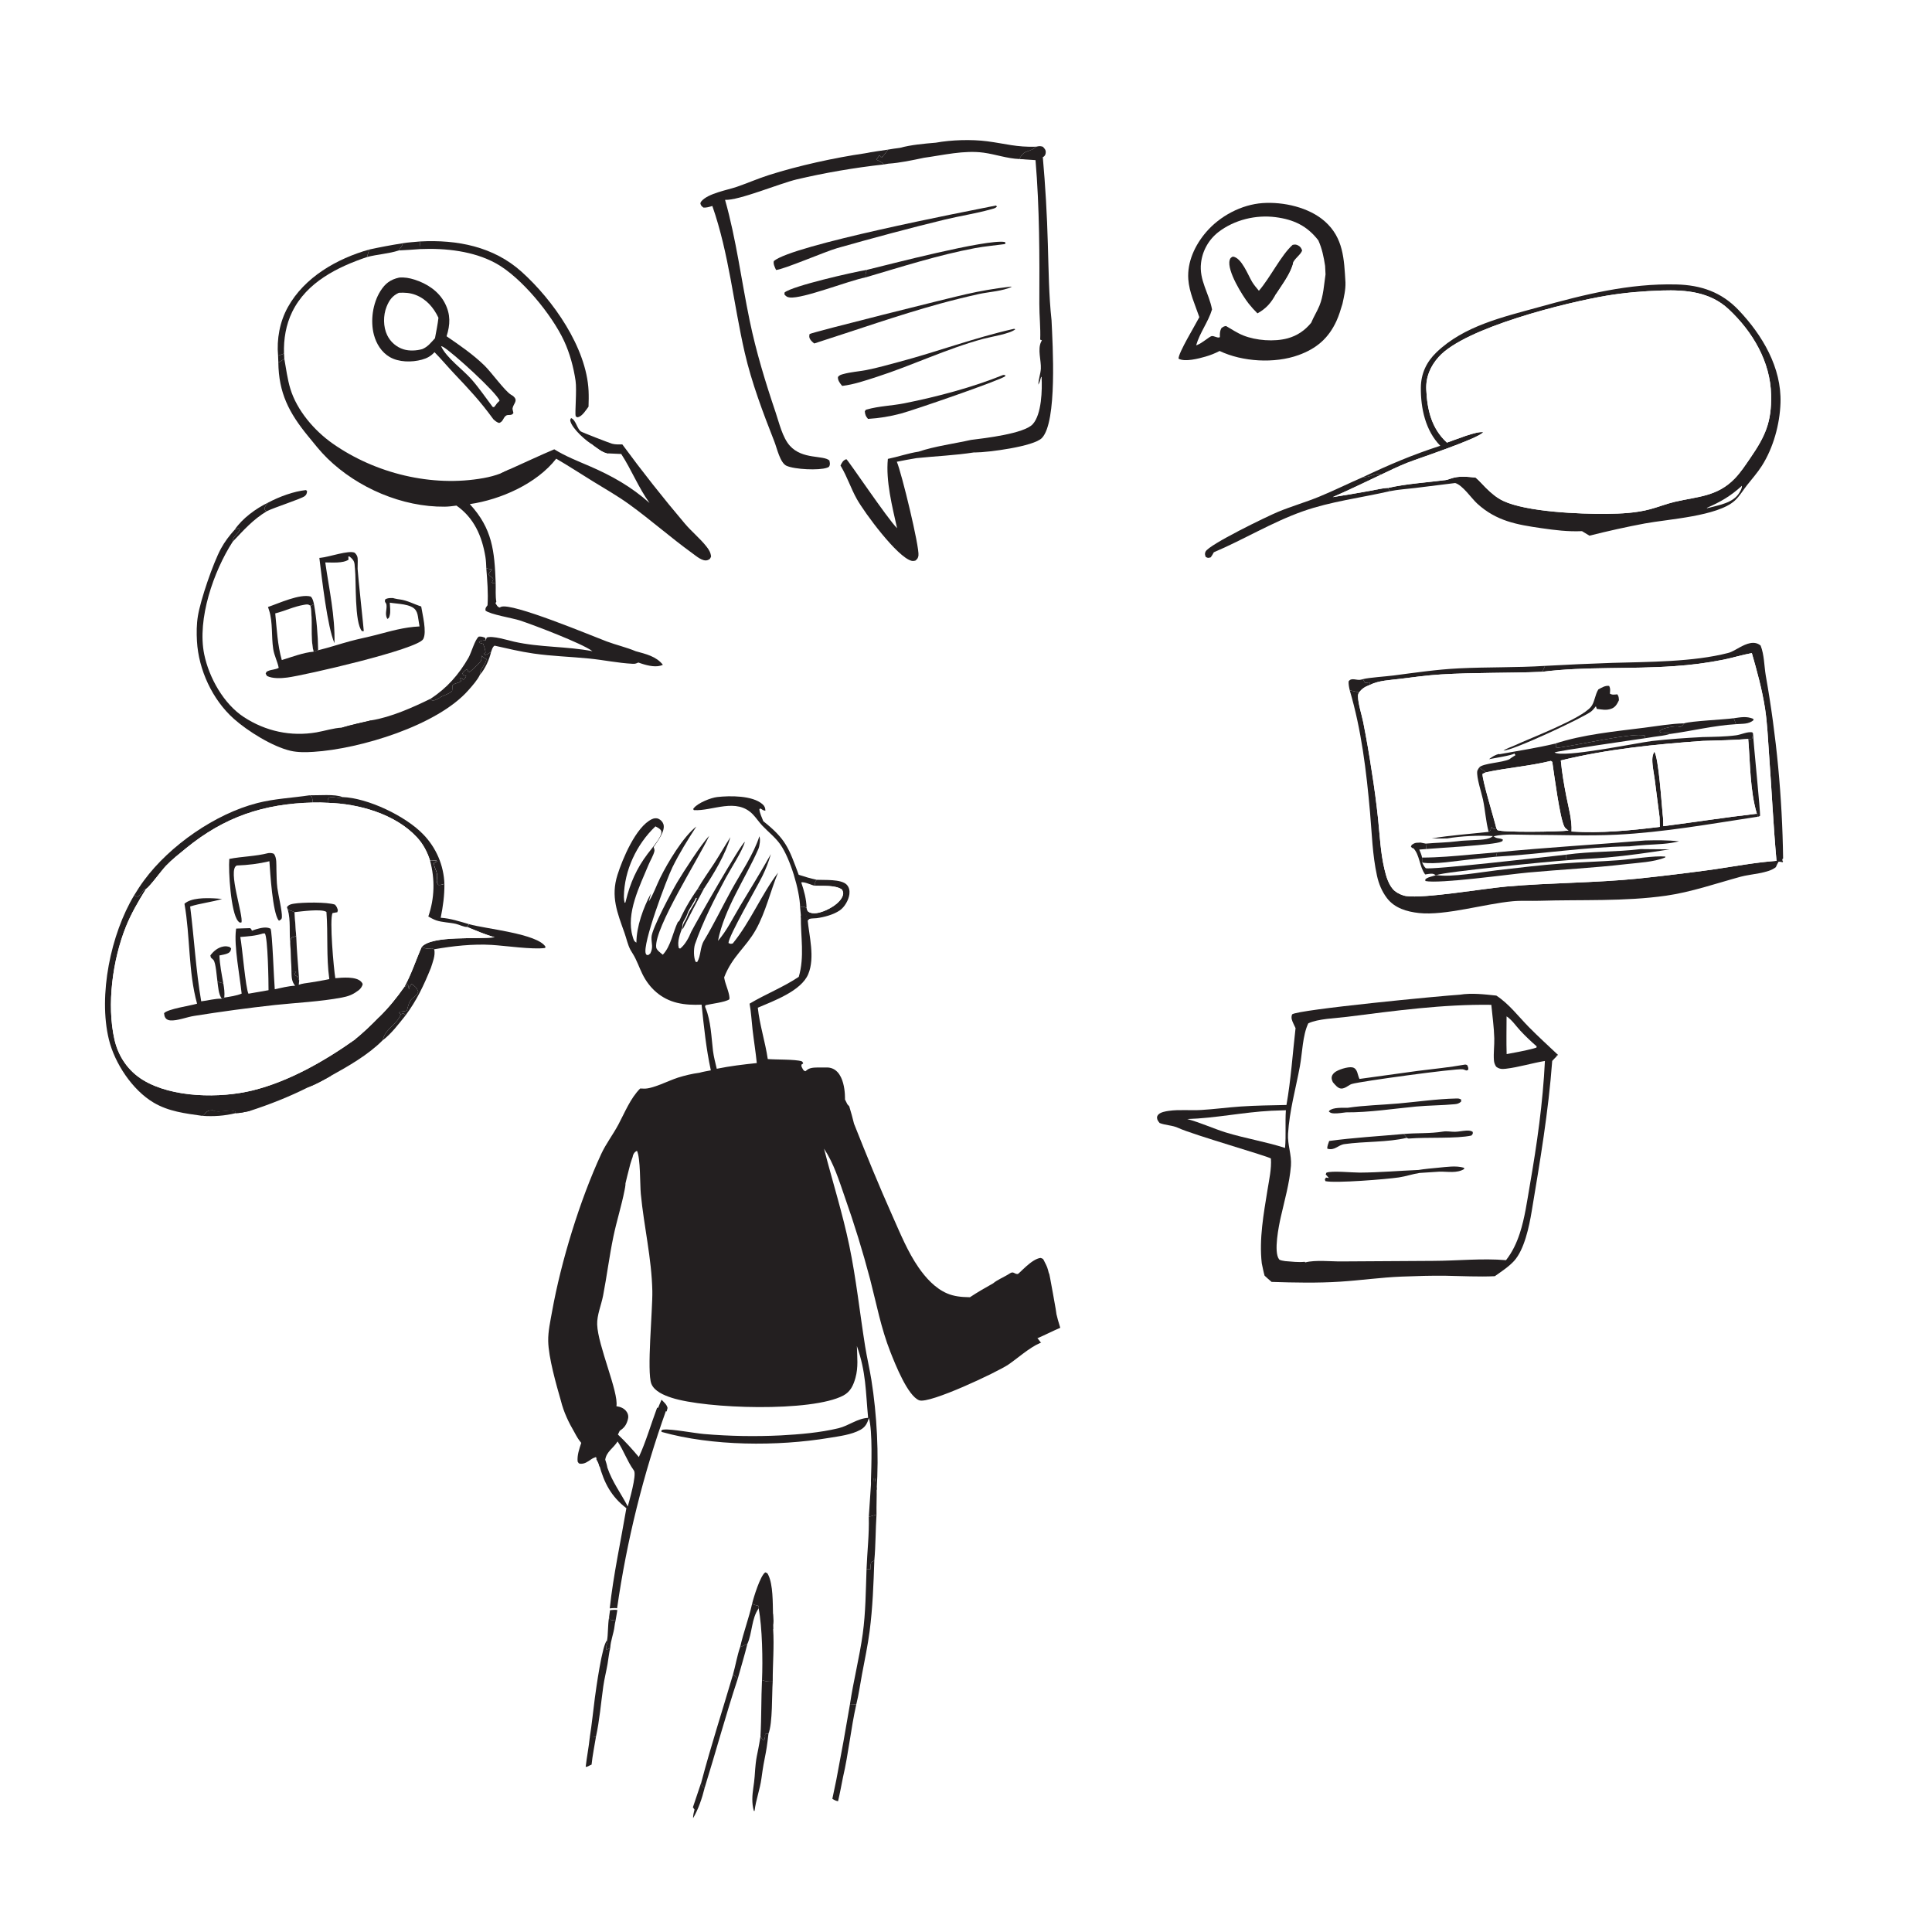 <?xml version="1.0" encoding="utf-8" ?>
<!DOCTYPE svg PUBLIC "-//W3C//DTD SVG 1.1//EN" "http://www.w3.org/Graphics/SVG/1.1/DTD/svg11.dtd">
<svg xmlns="http://www.w3.org/2000/svg" width="180" height="180" viewBox="0 0 180 180" fill="none"><rect x="0" y="0" width="180" height="180" fill="#808080" stroke="none"/><g id="realitetssjekk" clip-path="url('#clip0_1516_1004')"><rect width="180" height="180" fill="white"/><path id="Vector" d="M0 0.021L179.989 -4.09314e-06L180.01 179.989L0.021 180.01L0 0.021Z" fill="white"/><path id="Vector_2" d="M26.462 32.942L26.491 33.438C26.307 33.534 26.12 33.714 25.932 33.767L25.908 33.14L26.462 32.942Z" fill="#231F20"/><path id="Vector_3" d="M61.633 130.41C61.852 130.636 62.126 130.859 62.195 131.175L62.111 131.506C61.827 131.409 61.547 131.365 61.25 131.32C61.376 131.016 61.497 130.71 61.633 130.41Z" fill="#231F20"/><path id="Vector_4" d="M56.834 150.017C57.07 149.996 57.283 149.966 57.519 150.004L57.352 150.982C57.17 150.967 57.001 150.945 56.823 150.903L56.746 150.673C56.769 150.454 56.803 150.236 56.834 150.017Z" fill="#231F20"/><path id="Vector_5" d="M37.329 94.5L37.581 94.405C37.645 94.47 37.724 94.538 37.778 94.611C37.117 95.426 36.47 96.312 35.625 96.947C35.65 96.888 35.693 96.793 35.71 96.735C35.997 95.784 37.018 95.427 37.329 94.5Z" fill="#231F20"/><path id="Vector_6" d="M18.832 103.959C19.004 103.88 18.954 103.927 19.057 103.807C19.086 103.774 19.111 103.737 19.142 103.705C19.395 103.431 19.479 103.472 19.83 103.445C20.471 103.735 21.295 103.277 21.946 103.556L21.962 103.709C20.917 103.965 19.902 104.034 18.832 103.959Z" fill="#231F20"/><path id="Vector_7" d="M28.842 74.096C29.628 74.115 31.231 73.964 31.893 74.261C31.538 74.508 30.599 73.962 30.536 74.547C30.529 74.611 30.54 74.73 30.544 74.797C30.073 74.765 29.616 74.757 29.144 74.771C29.123 74.591 29.098 74.415 29.064 74.237L28.842 74.096Z" fill="#231F20"/><path id="Vector_8" d="M37.52 22.664C38.053 22.573 38.613 22.548 39.152 22.495C39.117 22.755 39.187 22.96 39.169 23.205C38.498 23.257 37.828 23.3 37.156 23.333C37.294 23.07 37.474 22.991 37.52 22.664Z" fill="#231F20"/><path id="Vector_9" d="M65.35 166.017C65.391 166.314 65.352 166.379 65.606 166.566C65.619 166.575 65.632 166.581 65.645 166.589C65.414 167.532 65.065 168.561 64.572 169.399C64.569 169.119 64.638 168.862 64.704 168.593L64.557 168.381C64.816 167.591 65.08 166.803 65.35 166.017Z" fill="#231F20"/><path id="Vector_10" d="M56.746 150.673L56.823 150.903C57.001 150.945 57.17 150.967 57.352 150.983C57.307 151.161 57.276 151.324 57.255 151.507C57.181 152.177 56.89 152.838 56.855 153.532C56.729 153.614 56.639 153.654 56.501 153.704C56.412 153.476 56.543 153.218 56.606 152.983L56.555 152.841C56.66 152.346 56.622 151.375 56.746 150.673Z" fill="#231F20"/><path id="Vector_11" d="M54.948 161.86C55.152 161.859 55.329 161.866 55.525 161.806C55.39 162.661 55.201 163.546 55.116 164.405C54.925 164.462 54.755 164.632 54.567 164.61C54.669 163.69 54.857 162.782 54.948 161.86Z" fill="#231F20"/><path id="Vector_12" d="M64.982 82.848L65.586 82.786C64.908 84.048 64.244 85.318 63.594 86.596C63.559 86.035 63.879 85.845 64.04 85.365C64.251 84.734 64.716 84.28 64.924 83.664L64.708 83.646C64.084 84.262 63.953 85.439 63.293 85.986C63.255 86.018 63.215 86.047 63.176 86.077C63.599 85.009 64.317 83.78 64.982 82.848Z" fill="#231F20"/><path id="Vector_13" d="M125.756 64.32C125.685 64.03 125.638 63.786 125.645 63.487C125.914 63.078 126.388 63.425 126.802 63.323C126.86 63.309 126.917 63.292 126.975 63.276L127.177 63.619C127.327 63.613 127.461 63.602 127.607 63.569C127.657 63.76 127.656 63.681 127.648 63.801C127.167 63.99 126.935 64.117 126.615 64.52C126.34 64.43 126.039 64.382 125.756 64.32Z" fill="#231F20"/><path id="Vector_14" d="M68.962 153.437C68.988 153.434 69.014 153.437 69.038 153.428C69.238 153.353 69.42 153.238 69.629 153.164C69.361 154.265 69.026 155.341 68.726 156.433C68.611 156.227 68.476 156.149 68.291 156.013C68.533 155.161 68.671 154.274 68.962 153.437Z" fill="#231F20"/><path id="Vector_15" d="M68.048 77.998C67.587 79.606 66.511 81.39 65.587 82.785L64.983 82.847C65.452 82.012 66.019 81.238 66.541 80.435C67.061 79.634 67.529 78.799 68.048 77.998Z" fill="#231F20"/><path id="Vector_16" d="M34.396 23.249C35.432 23.022 36.474 22.827 37.521 22.664C37.475 22.991 37.295 23.07 37.157 23.333C36.232 23.641 35.154 23.692 34.194 23.948L34.396 23.249Z" fill="#231F20"/><path id="Vector_17" d="M81.182 137.777C81.209 137.985 81.194 138.161 81.325 138.33C81.408 138.074 81.33 137.586 81.497 137.428L81.602 137.509C81.563 137.797 81.456 138.134 81.558 138.407L81.676 138.6C81.694 139.453 81.646 140.255 81.664 141.104C81.429 141.175 81.184 141.266 80.944 141.317L81.182 137.777Z" fill="#231F20"/><path id="Vector_18" d="M29.25 56.275C29.495 57.642 29.623 59.19 29.64 60.58L29.215 60.716C28.867 59.289 29.172 57.835 28.922 56.431C29.071 56.392 29.127 56.359 29.25 56.275Z" fill="#231F20"/><path id="Vector_19" d="M70.071 149.424L70.211 149.484C70.361 149.546 70.504 149.582 70.663 149.613C70.708 149.786 70.71 149.708 70.681 149.848C70.004 150.809 70.096 152.126 69.63 153.164C69.421 153.238 69.239 153.353 69.039 153.428C69.015 153.437 68.989 153.434 68.963 153.437C69.266 152.087 69.765 150.78 70.071 149.424Z" fill="#231F20"/><path id="Vector_20" d="M21.869 49.347C22.57 48.299 23.86 47.359 24.993 46.822C24.819 47.04 24.666 47.157 24.642 47.439C24.767 47.607 24.691 47.548 24.86 47.628C23.564 48.407 22.704 49.391 21.681 50.469C21.653 49.959 22.196 49.793 22.326 49.339L22.207 49.168C22.071 49.328 22.078 49.32 21.869 49.347Z" fill="#231F20"/><path id="Vector_21" d="M24.992 46.822C26.013 46.279 27.361 45.775 28.515 45.658L28.613 45.773C28.573 45.989 28.57 46.075 28.389 46.223C28.08 46.475 25.534 47.283 24.859 47.628C24.69 47.548 24.766 47.607 24.641 47.439C24.665 47.156 24.818 47.04 24.992 46.822Z" fill="#231F20"/><path id="Vector_22" d="M81.663 141.104C81.568 142.531 81.588 143.977 81.459 145.398C81.303 145.477 81.195 145.476 81.144 145.654C81.086 145.852 81.107 145.991 81.126 146.192C80.994 146.199 80.865 146.205 80.733 146.201C80.795 144.577 80.99 142.942 80.943 141.317C81.183 141.266 81.428 141.175 81.663 141.104Z" fill="#231F20"/><path id="Vector_23" d="M70.994 156.523C71.353 156.656 71.61 156.688 71.992 156.663C71.904 157.855 71.995 160.536 71.596 161.522L71.298 161.557C71.143 162.235 71.314 161.381 71.281 161.812C71.278 161.85 71.21 162.092 71.198 162.133C70.998 162.07 70.965 161.946 70.85 161.778C70.949 160.029 70.91 158.274 70.994 156.523Z" fill="#231F20"/><path id="Vector_24" d="M79.191 158.767C79.384 158.778 79.585 158.778 79.775 158.814C79.269 161.062 79.057 163.358 78.535 165.602C78.387 166.34 78.253 167.084 78.079 167.816C77.857 167.779 77.735 167.706 77.548 167.591L77.92 165.811C78.371 163.468 78.795 161.12 79.191 158.767Z" fill="#231F20"/><path id="Vector_25" d="M68.291 156.013C68.476 156.149 68.611 156.227 68.725 156.433C67.617 159.789 66.691 163.212 65.644 166.589C65.632 166.581 65.618 166.575 65.606 166.566C65.351 166.379 65.39 166.314 65.349 166.017C66.234 162.668 67.314 159.338 68.291 156.013Z" fill="#231F20"/><path id="Vector_26" d="M76.099 81.969C76.811 82.006 78.366 81.89 78.883 82.421C79.116 82.66 79.176 82.985 79.137 83.305C79.069 83.848 78.692 84.511 78.236 84.822C77.651 85.221 76.787 85.451 76.085 85.544C75.903 85.569 75.578 85.553 75.416 85.612C75.388 85.622 75.279 85.739 75.261 85.768C75.184 85.578 75.116 85.385 75.047 85.192C74.896 85.287 74.77 85.391 74.637 85.51L74.545 84.537C74.823 84.416 74.865 84.478 75.144 84.575C75.204 84.778 75.2 84.896 75.406 84.995C75.802 85.186 76.368 85.038 76.753 84.888C77.374 84.646 78.298 84.112 78.521 83.43C78.597 83.2 78.552 83.094 78.45 82.886C77.872 82.443 76.636 82.554 75.925 82.525C75.942 82.259 75.896 82.153 76.099 81.969Z" fill="#231F20"/><path id="Vector_27" d="M56.555 152.841L56.606 152.983C56.543 153.218 56.412 153.476 56.501 153.704C56.639 153.654 56.729 153.614 56.855 153.533C56.731 154.031 56.691 154.535 56.603 155.039C56.482 155.734 56.304 156.421 56.206 157.12C55.987 158.684 55.861 160.259 55.525 161.806C55.329 161.867 55.152 161.859 54.948 161.86C55.143 160.64 55.262 159.405 55.423 158.18C55.521 157.438 56.106 153.185 56.555 152.841Z" fill="#231F20"/><path id="Vector_28" d="M40.108 65.104C41.635 64.117 42.747 62.853 43.651 61.275C43.913 60.816 44.246 59.577 44.61 59.31C44.866 59.292 44.983 59.334 45.212 59.433L45.266 59.651C45.033 59.673 44.832 59.678 44.63 59.808L44.655 59.882L45.011 59.99C45.124 60.268 45.202 60.502 45.238 60.8L45.115 60.874L45.083 60.959L45.228 61.024C45.427 60.941 45.557 60.877 45.731 60.753C45.737 60.749 45.744 60.749 45.75 60.747C45.597 61.439 45.185 62.338 44.714 62.868C44.719 62.815 44.723 62.762 44.73 62.709C44.79 62.256 45.334 61.79 45.31 61.389C45.266 61.369 45.221 61.351 45.177 61.329C45.026 61.254 44.981 61.215 44.888 61.082C44.887 61.111 44.885 61.139 44.883 61.167C44.862 61.463 44.838 61.62 44.595 61.821C44.342 62.03 43.928 62.555 43.645 62.642L43.608 62.536C43.558 62.396 43.583 62.451 43.52 62.337C43.332 62.455 43.221 62.545 43.09 62.726L43.144 62.89L43.433 62.972C43.39 63.128 43.303 63.203 43.199 63.323C42.986 63.243 43.093 63.081 42.857 63.164L42.96 63.447C42.694 63.699 42.409 63.589 42.143 63.866C42.144 63.913 42.145 63.96 42.145 64.007C42.145 64.14 42.137 64.258 42.119 64.389C41.776 64.701 41.314 64.765 40.937 65.022C40.742 65.154 40.53 65.224 40.31 65.305C40.225 65.238 40.166 65.197 40.108 65.104Z" fill="#231F20"/><path id="Vector_29" d="M70.851 161.778C70.965 161.946 70.999 162.07 71.199 162.133C71.21 162.092 71.279 161.85 71.282 161.812C71.315 161.381 71.143 162.235 71.298 161.557L71.596 161.522C71.341 163.807 71.246 163.423 70.941 165.696C70.803 166.721 70.425 167.684 70.302 168.717L70.236 168.722C70.13 168.356 70.092 167.997 70.093 167.618C70.094 166.906 70.265 166.216 70.31 165.509C70.448 163.382 70.52 163.885 70.851 161.778Z" fill="#231F20"/><path id="Vector_30" d="M39.293 88.211C39.653 88.408 39.835 88.41 40.25 88.356L40.457 88.442C40.581 89.022 40.316 89.622 40.145 90.176C39.481 91.811 38.839 93.187 37.778 94.611C37.723 94.538 37.644 94.47 37.58 94.405L37.328 94.5L37.184 94.374L37.239 94.26C37.474 94.244 37.679 94.217 37.908 94.162C37.987 93.892 38.06 93.513 38.204 93.273C38.422 92.909 38.845 92.823 38.97 92.392C38.795 91.991 38.706 91.931 38.348 91.668L38.245 91.816C38.157 91.944 38.11 92.028 38.096 92.186C38.071 92.013 38.054 91.852 37.992 91.687C37.87 91.831 37.862 91.875 37.678 91.939C38.347 90.729 38.738 89.466 39.293 88.211Z" fill="#231F20"/><path id="Vector_31" d="M74.648 82.211C74.96 82.13 75.566 82.462 75.926 82.525C76.638 82.554 77.874 82.443 78.451 82.886C78.553 83.094 78.598 83.2 78.522 83.43C78.299 84.112 77.375 84.646 76.754 84.888C76.369 85.038 75.803 85.186 75.408 84.995C75.201 84.896 75.205 84.778 75.145 84.575C75.132 83.787 74.905 82.952 74.648 82.211Z" fill="white"/><path id="Vector_32" d="M29.754 51.979L29.878 51.968C30.669 51.891 32.491 51.239 33.043 51.496C33.303 51.752 33.33 51.912 33.33 52.259C33.33 52.505 33.325 52.751 33.318 52.998C33.348 53.643 33.906 58.755 33.893 58.799L33.725 58.803C33.012 58.006 33.198 54.161 33.07 52.968L33.055 52.839C33.033 52.447 33.02 52.269 32.72 51.983C32.668 51.933 32.611 51.89 32.556 51.845L32.451 51.852L32.472 52.142C31.957 52.499 30.922 52.398 30.304 52.401C30.662 54.891 31.229 57.402 31.161 59.92C30.494 58.4 29.991 53.89 29.754 51.979Z" fill="#231F20"/><path id="Vector_33" d="M25.907 33.14C25.769 31.593 26.062 29.984 26.816 28.622C28.367 25.821 31.398 24.095 34.395 23.249L34.193 23.948C31.422 24.886 28.582 26.296 27.231 29.043C26.637 30.252 26.417 31.603 26.46 32.942L25.907 33.14Z" fill="#231F20"/><path id="Vector_34" d="M126.975 63.276C127.546 63.124 129.141 63.024 129.85 62.931C131.857 62.669 133.859 62.373 135.882 62.271C138.567 62.136 141.262 62.21 143.946 62.038C143.861 62.237 143.792 62.415 143.665 62.591C140.531 62.724 137.388 62.644 134.258 62.835C132.972 62.913 131.692 63.09 130.415 63.25C129.525 63.362 128.454 63.398 127.648 63.801C127.656 63.681 127.657 63.759 127.607 63.569C127.46 63.602 127.326 63.613 127.176 63.619L126.975 63.276Z" fill="#231F20"/><path id="Vector_35" d="M80.733 146.201C80.865 146.205 80.993 146.199 81.125 146.192C81.107 145.992 81.086 145.852 81.143 145.655C81.195 145.476 81.303 145.478 81.459 145.398C81.383 147.598 81.306 149.783 81.022 151.968C80.847 153.317 80.56 154.651 80.312 155.987C80.136 156.931 80.007 157.881 79.775 158.814C79.585 158.778 79.384 158.778 79.191 158.767C79.515 156.569 80.082 154.4 80.382 152.204C80.654 150.222 80.661 148.199 80.733 146.201Z" fill="#231F20"/><path id="Vector_36" d="M31.892 74.261C34.252 74.333 37.817 76.04 39.445 77.751C39.519 77.827 39.591 77.905 39.662 77.985C39.732 78.065 39.801 78.146 39.868 78.229C39.935 78.312 39.999 78.397 40.062 78.483C40.126 78.569 40.186 78.656 40.245 78.745C40.304 78.834 40.361 78.924 40.416 79.015C40.471 79.106 40.523 79.199 40.574 79.293C40.625 79.387 40.673 79.481 40.719 79.577C40.766 79.674 40.809 79.77 40.851 79.868C40.893 79.967 40.933 80.066 40.97 80.165C41.007 80.265 41.042 80.366 41.075 80.467C41.107 80.569 41.138 80.671 41.166 80.773C41.194 80.876 41.219 80.98 41.242 81.084C41.266 81.188 41.286 81.292 41.305 81.397C41.323 81.502 41.339 81.607 41.353 81.713C41.366 81.819 41.377 81.925 41.386 82.031C41.395 82.137 41.401 82.243 41.405 82.35C41.199 82.426 41.065 82.46 40.844 82.449C40.566 82.15 40.767 81.811 40.715 81.443C40.686 81.241 40.578 81.011 40.507 80.818C40.45 80.664 40.427 80.554 40.436 80.386C40.478 80.364 40.52 80.341 40.563 80.322C40.614 80.299 40.667 80.281 40.719 80.26L40.649 80.168L40.073 80.2C39.811 79.376 39.428 78.636 38.835 77.999C36.816 75.827 33.414 74.88 30.544 74.797C30.539 74.73 30.529 74.611 30.535 74.547C30.599 73.962 31.537 74.508 31.892 74.261Z" fill="#231F20"/><path id="Vector_37" d="M43.702 86.105C45.219 86.54 50.091 86.983 50.828 88.216L50.776 88.322C49.602 88.481 47.11 88.115 45.81 88.035C44.071 87.93 42.167 88.138 40.457 88.442L40.25 88.356C39.836 88.41 39.653 88.408 39.293 88.212C40.315 87.119 44.512 87.533 46.085 87.322C45.206 87.082 44.357 86.703 43.511 86.365L43.702 86.105Z" fill="#231F20"/><path id="Vector_38" d="M74.547 84.537C74.503 82.93 73.633 80.008 72.704 78.681C72.233 78.007 71.565 77.502 71.006 76.906C70.704 76.584 70.46 76.206 70.157 75.889C68.612 74.271 66.375 75.585 64.648 75.479L64.578 75.376C64.602 75.344 64.624 75.311 64.65 75.279C65.034 74.804 66.219 74.325 66.823 74.258C67.989 74.127 70.105 74.097 71.044 74.929C71.248 75.109 71.301 75.271 71.309 75.533C71.094 75.504 71.033 75.444 70.855 75.326L70.749 75.38C70.768 75.745 70.984 76.164 71.112 76.507C73.229 78.187 73.489 79.009 74.414 81.503C74.974 81.687 75.523 81.845 76.1 81.969C75.897 82.153 75.944 82.259 75.927 82.525C75.566 82.462 74.961 82.13 74.649 82.211C74.905 82.952 75.133 83.787 75.145 84.575C74.867 84.478 74.825 84.416 74.547 84.537Z" fill="#231F20"/><path id="Vector_39" d="M70.071 149.424C70.212 148.822 70.839 146.791 71.298 146.492C71.499 146.561 71.497 146.567 71.587 146.751C72.025 147.65 71.993 149.348 72.019 150.357L72.048 150.954L72.024 151.334L72.032 151.769C72.138 153.409 71.986 155.025 71.993 156.663C71.611 156.688 71.354 156.656 70.995 156.523C71.074 154.687 71.022 151.627 70.681 149.848C70.71 149.708 70.708 149.786 70.663 149.613C70.504 149.582 70.361 149.546 70.211 149.484L70.071 149.424Z" fill="#231F20"/><path id="Vector_40" d="M72.031 151.769C71.862 151.791 71.727 151.832 71.567 151.893C71.496 152.112 71.533 152.103 71.612 152.307L71.487 152.37C71.221 152.102 71.269 151.462 71.263 151.091L71.186 151.144L71.207 150.886L71.268 150.97C71.276 150.754 71.288 150.549 71.321 150.334C71.515 150.369 71.682 150.401 71.878 150.377C71.925 150.371 71.971 150.364 72.018 150.357L72.047 150.954L72.023 151.334L72.031 151.769Z" fill="#231F20"/><path id="Vector_41" d="M72.023 151.334C71.772 151.372 71.738 151.404 71.523 151.279L71.516 151.104C71.715 150.929 71.789 150.963 72.047 150.954L72.023 151.334Z" fill="#231F20"/><path id="Vector_42" d="M12.503 83.406C12.791 82.932 13.09 82.469 13.42 82.022C15.813 78.776 20.052 75.82 23.978 74.817C25.595 74.404 27.204 74.343 28.841 74.096L29.063 74.237C29.097 74.415 29.122 74.591 29.143 74.771C24.556 74.882 20.91 76.113 17.35 79.016C16.706 79.541 16.033 80.068 15.459 80.668C15.033 81.114 13.981 82.577 13.596 82.832L13.463 82.811C13.258 83.082 13.104 83.404 12.799 83.552C12.684 83.509 12.603 83.479 12.503 83.406Z" fill="#231F20"/><path id="Vector_43" d="M127.001 44.444C127.629 44.511 128.03 44.044 128.697 44.209C127.194 44.921 125.692 45.648 124.168 46.316C125.327 46.136 126.484 45.941 127.638 45.73C128.181 45.635 128.79 45.475 129.338 45.456L129.465 45.767C126.809 46.376 123.959 46.725 121.393 47.633C118.495 48.658 115.901 50.261 113.089 51.454C113.003 51.624 112.912 51.773 112.8 51.927C112.551 51.988 112.555 52.007 112.333 51.886C112.267 51.697 112.225 51.591 112.32 51.392C112.635 50.731 118.074 48.102 119.067 47.69C120.33 47.166 121.651 46.791 122.915 46.271C124.293 45.704 125.633 45.036 127.001 44.444Z" fill="#231F20"/><path id="Vector_44" d="M39.153 22.495C42.584 22.314 45.974 22.965 48.593 25.317C51.533 27.958 54.645 32.388 54.836 36.411C54.859 36.904 54.849 37.395 54.832 37.889C54.6 38.196 54.257 38.765 53.87 38.864C53.745 38.896 53.763 38.862 53.632 38.779C53.55 38.497 53.75 36.339 53.625 35.479C53.443 34.235 53.088 32.914 52.557 31.771C51.42 29.321 48.569 25.838 46.215 24.54C44.134 23.391 41.509 23.106 39.169 23.205C39.187 22.96 39.117 22.755 39.153 22.495Z" fill="#231F20"/><path id="Vector_45" d="M45.307 52.951L45.83 53.055C45.718 53.198 45.609 53.344 45.504 53.492C45.624 53.775 46.026 53.77 45.933 54.043C45.919 54.083 45.848 54.224 45.827 54.267C45.931 54.377 46.035 54.34 46.181 54.348C46.203 54.903 46.143 55.52 46.242 56.063L46.161 56.196C46.285 56.377 46.336 56.548 46.555 56.603C46.595 56.582 46.633 56.558 46.675 56.54C47.683 56.111 55.131 59.239 56.516 59.758C57.401 60.09 58.359 60.306 59.227 60.672C60.156 60.93 61.138 61.144 61.759 61.936C61.204 62.219 60.37 62.023 59.799 61.837C59.689 61.801 59.579 61.764 59.47 61.725C59.445 61.736 59.419 61.747 59.394 61.759C59.231 61.833 59.132 61.854 58.952 61.845C57.583 61.776 56.248 61.488 54.891 61.354C53.167 61.183 51.421 61.135 49.706 60.888C48.49 60.713 47.276 60.424 46.077 60.154C45.868 60.296 45.84 60.515 45.75 60.747C45.744 60.749 45.737 60.749 45.731 60.753C45.557 60.877 45.427 60.941 45.228 61.023L45.083 60.959L45.115 60.874L45.238 60.8C45.202 60.502 45.124 60.267 45.011 59.989L44.655 59.882L44.63 59.808C44.832 59.677 45.033 59.673 45.265 59.651L45.343 59.401C45.863 59.191 47.34 59.658 47.897 59.784C50.312 60.33 52.787 60.205 55.196 60.671C55.185 60.664 55.175 60.657 55.165 60.649C54.214 59.94 49.717 58.226 48.425 57.802C47.762 57.585 45.648 57.244 45.23 56.883C45.211 56.625 45.27 56.603 45.423 56.388C45.495 55.242 45.399 54.093 45.307 52.951Z" fill="#231F20"/><path id="Vector_46" d="M21.868 49.347C22.077 49.32 22.07 49.328 22.206 49.168L22.325 49.339C22.194 49.793 21.652 49.959 21.68 50.469C19.907 53.207 18.349 57.681 19.028 60.97C19.476 63.139 20.839 65.581 22.723 66.811C24.748 68.132 27.102 68.642 29.484 68.232C30.238 68.102 31.096 67.823 31.849 67.793C32.754 67.529 33.685 67.328 34.602 67.111C36.412 66.823 38.473 65.907 40.108 65.104C40.166 65.197 40.225 65.238 40.31 65.305C40.53 65.224 40.742 65.154 40.937 65.021C41.314 64.765 41.776 64.701 42.119 64.389C42.137 64.258 42.144 64.14 42.144 64.007C42.144 63.96 42.143 63.913 42.143 63.866C42.408 63.589 42.694 63.699 42.959 63.447L42.857 63.164C43.092 63.081 42.986 63.243 43.199 63.323C43.303 63.202 43.389 63.128 43.433 62.972L43.144 62.89L43.09 62.726C43.22 62.545 43.331 62.455 43.52 62.337C43.582 62.451 43.558 62.396 43.608 62.536L43.645 62.642C43.928 62.555 44.341 62.03 44.595 61.821C44.837 61.62 44.862 61.463 44.883 61.167C44.885 61.139 44.886 61.11 44.888 61.082C44.98 61.215 45.026 61.254 45.177 61.329C45.22 61.351 45.265 61.369 45.309 61.389C45.334 61.79 44.789 62.256 44.729 62.709C44.722 62.762 44.719 62.815 44.713 62.868C44.477 63.365 44.009 63.885 43.647 64.297C40.747 67.599 33.526 69.779 29.21 70.048C28.51 70.092 27.754 70.109 27.066 69.949C25.379 69.556 23.078 68.12 21.783 66.967C19.783 65.183 18.501 62.399 18.35 59.736C18.306 58.955 18.311 58.16 18.439 57.386C18.689 55.869 19.846 52.479 20.587 51.11C20.939 50.46 21.375 49.895 21.868 49.347Z" fill="#231F20"/><path id="Vector_47" d="M31.85 67.793C32.755 67.529 33.686 67.328 34.603 67.111C34.552 67.297 34.499 67.478 34.464 67.668C34.166 67.726 32.12 68.059 31.966 67.943C31.938 67.922 31.872 67.824 31.85 67.793Z" fill="#231F20"/><path id="Vector_48" d="M24.968 56.552C25.959 56.218 27.93 55.298 28.949 55.578C29.149 55.774 29.184 56.013 29.25 56.275C29.127 56.359 29.071 56.392 28.922 56.431C29.172 57.835 28.867 59.289 29.215 60.716L29.64 60.58C30.644 60.341 31.63 60.006 32.626 59.736C33.411 59.522 34.212 59.371 34.998 59.166C36.404 58.8 37.626 58.431 39.086 58.363L38.967 57.619C38.925 57.342 38.894 57.099 38.736 56.859C38.333 56.249 36.994 56.269 36.315 56.149C36.33 56.512 36.403 56.983 36.307 57.336C36.258 57.518 36.263 57.568 36.093 57.664C36.078 57.639 36.061 57.615 36.049 57.588C35.853 57.162 36.058 56.774 36.008 56.356C35.978 56.102 35.791 56.157 35.889 55.847C36.14 55.697 36.31 55.725 36.598 55.716L36.772 55.762C36.932 55.804 37.082 55.825 37.246 55.846C37.948 55.935 38.576 56.295 39.242 56.504C39.355 57.239 39.787 58.881 39.431 59.54C38.908 60.507 28.322 62.928 26.766 63.125C26.185 63.198 25.408 63.24 24.878 62.98L24.751 62.768C24.824 62.577 24.822 62.58 25.003 62.504C25.32 62.371 25.662 62.392 25.967 62.222C25.853 61.626 25.552 61.092 25.455 60.467C25.275 59.319 25.426 57.967 25.075 56.877C25.04 56.768 25.005 56.66 24.968 56.552Z" fill="#231F20"/><path id="Vector_49" d="M25.643 57.148C26.538 56.924 27.389 56.507 28.305 56.353C28.576 56.307 28.692 56.273 28.923 56.431C29.173 57.835 28.868 59.289 29.216 60.716C28.271 60.794 27.166 61.218 26.253 61.494C25.855 60.104 25.788 58.58 25.643 57.148Z" fill="white"/><path id="Vector_50" d="M107.57 52.82C108.475 53.179 109.366 54.397 109.897 55.192C109.181 55.243 108.44 55.155 107.725 55.1C107.659 54.34 107.588 53.583 107.57 52.82Z" fill="white"/><path id="Vector_51" d="M12.503 83.406C12.603 83.479 12.684 83.509 12.799 83.552C13.104 83.403 13.258 83.081 13.463 82.811L13.597 82.832C12.899 83.954 12.216 85.122 11.725 86.351C10.495 89.421 9.927 93.601 10.664 96.85C11.022 98.428 11.936 99.773 13.323 100.621C16.053 102.289 20.521 102.337 23.544 101.59C26.915 100.756 30.241 98.856 33.057 96.857C33.862 96.203 34.595 95.499 35.318 94.759C36.227 93.871 36.948 92.971 37.678 91.939C37.863 91.875 37.87 91.831 37.992 91.687C38.055 91.852 38.071 92.013 38.096 92.186C38.111 92.028 38.157 91.944 38.245 91.816L38.348 91.668C38.706 91.931 38.795 91.99 38.971 92.392C38.846 92.823 38.423 92.909 38.205 93.273C38.06 93.513 37.987 93.892 37.908 94.162C37.679 94.217 37.474 94.244 37.239 94.26L37.185 94.374L37.329 94.5C37.018 95.427 35.997 95.784 35.71 96.735C35.692 96.793 35.65 96.888 35.625 96.947C34.321 98.262 32.444 99.343 30.823 100.236C30.143 100.622 29.449 101.012 28.718 101.294C26.973 102.172 25.102 102.913 23.242 103.513C22.829 103.589 22.381 103.711 21.962 103.709L21.946 103.556C21.295 103.277 20.471 103.735 19.83 103.445C19.479 103.472 19.395 103.431 19.142 103.705C19.112 103.737 19.086 103.773 19.057 103.807C18.954 103.927 19.004 103.88 18.832 103.959C17.247 103.734 15.709 103.557 14.305 102.724C12.326 101.551 10.684 99.058 10.145 96.848C9.138 92.719 10.327 87.013 12.503 83.406Z" fill="#231F20"/><path id="Vector_52" d="M28.719 101.294C28.939 100.905 29.22 100.56 29.612 100.329C30.073 100.057 30.331 100.095 30.825 100.237C30.145 100.622 29.45 101.012 28.719 101.294Z" fill="#231F20"/><path id="Vector_53" d="M35.32 94.759C35.487 95.022 35.499 95.253 35.412 95.567C35.385 95.664 35.358 95.692 35.306 95.766C35.009 95.685 35.038 95.467 34.718 95.476C34.444 95.849 33.99 96.749 33.506 96.833C33.364 96.858 33.203 96.852 33.059 96.857C33.863 96.203 34.596 95.499 35.32 94.759Z" fill="#231F20"/><path id="Vector_54" d="M19.83 103.445C20.744 103.102 22.009 102.656 22.987 102.638C23.204 102.847 23.246 103.059 23.245 103.352C23.245 103.406 23.243 103.459 23.242 103.513C22.829 103.589 22.381 103.711 21.962 103.71L21.946 103.556C21.296 103.277 20.471 103.735 19.83 103.445Z" fill="#231F20"/><g id="Group 3"><path id="Vector_55" d="M80.747 25.146C82.842 24.638 91.886 22.267 93.601 22.543L93.689 22.628L93.621 22.741C92.703 22.868 91.755 22.945 90.847 23.115C87.433 23.755 83.97 24.866 80.634 25.846C80.604 25.6 80.683 25.38 80.747 25.146Z" fill="#231F20"/><path id="Vector_56" d="M80.634 25.846C79.085 26.146 74.777 27.859 73.581 27.715C73.328 27.684 73.245 27.618 73.082 27.432L73.098 27.248C73.83 26.641 79.493 25.349 80.748 25.146C80.684 25.38 80.605 25.6 80.634 25.846Z" fill="#231F20"/><path id="Vector_57" d="M93.463 34.934L93.648 34.946L93.665 35.048C93.147 35.449 85.064 38.232 83.951 38.526C83.448 38.661 82.939 38.771 82.424 38.855C81.91 38.939 81.392 38.997 80.872 39.028C80.665 38.802 80.598 38.629 80.573 38.325C80.688 38.16 80.62 38.193 80.758 38.153C81.871 37.831 83.108 37.803 84.25 37.575C87.298 36.968 90.581 36.099 93.463 34.934Z" fill="#231F20"/><path id="Vector_58" d="M94.372 30.658C94.527 30.628 94.452 30.62 94.595 30.676C94.128 31.099 92.333 31.373 91.631 31.562C88.209 32.484 85.031 34.036 81.664 35.121C80.626 35.456 79.553 35.825 78.467 35.955C78.448 35.933 78.427 35.912 78.408 35.889C78.229 35.669 78.046 35.418 78.069 35.124C78.205 34.945 78.355 34.909 78.563 34.851C79.249 34.659 80.016 34.612 80.719 34.476C81.75 34.276 82.772 33.978 83.787 33.709C87.337 32.765 90.78 31.472 94.372 30.658Z" fill="#231F20"/><path id="Vector_59" d="M93.993 26.725C94.087 26.699 94.178 26.709 94.274 26.71C93.475 27.119 92.125 27.195 91.22 27.39C89.997 27.662 88.781 27.963 87.573 28.293C83.619 29.384 79.762 30.753 75.858 32.001C75.734 31.897 75.59 31.779 75.501 31.641C75.377 31.452 75.381 31.335 75.425 31.124C75.604 30.969 88.69 27.699 90.043 27.403C91.348 27.107 92.665 26.881 93.993 26.725Z" fill="#231F20"/><path id="Vector_60" d="M92.79 19.146L92.88 19.236C92.865 19.256 92.852 19.277 92.835 19.294C92.703 19.418 92.484 19.456 92.315 19.503C90.918 19.898 89.456 20.111 88.043 20.454C84.687 21.268 81.322 22.178 77.999 23.118C76.923 23.423 72.976 25.119 72.304 25.152C72.192 24.909 72.022 24.59 72.097 24.321C73.829 22.834 89.717 19.761 92.79 19.146Z" fill="#231F20"/><path id="Vector_61" d="M87.192 13.293C88.643 13.029 90.513 12.973 91.974 13.163C93.719 13.39 94.682 13.726 96.545 13.667C95.901 14.264 95.446 13.854 94.974 14.817C93.841 14.774 92.751 14.375 91.634 14.224C89.812 13.978 87.885 14.454 86.084 14.7C84.993 14.929 83.871 15.173 82.758 15.25L82.338 15.322C82.165 15.092 81.9 14.997 81.649 14.874C81.737 14.736 81.834 14.603 81.928 14.469L82.073 14.642L82.215 14.572L82.12 14.66L82.161 14.665C82.379 14.446 82.548 14.192 82.727 13.941C83.093 13.872 83.462 13.826 83.832 13.777C84.907 13.487 86.084 13.388 87.192 13.293Z" fill="#231F20"/><path id="Vector_62" d="M80.601 14.282C81.302 14.138 82.019 14.049 82.727 13.941C82.548 14.192 82.379 14.446 82.161 14.665L82.12 14.66L82.215 14.572L82.073 14.642L81.928 14.469C81.834 14.603 81.737 14.736 81.649 14.874C81.9 14.997 82.165 15.092 82.338 15.322C79.66 15.617 76.85 16.095 74.227 16.715C72.627 17.094 68.815 18.697 67.552 18.619C68.588 22.267 69.073 26.148 69.844 29.865C70.447 32.779 71.313 35.61 72.264 38.426C72.591 39.393 72.904 40.773 73.596 41.537C74.772 42.836 76.701 42.387 77.274 42.903C77.307 43.08 77.35 43.209 77.289 43.384C77.246 43.508 77.168 43.537 77.046 43.58C76.3 43.843 74.033 43.741 73.274 43.395C72.679 43.123 72.386 41.752 72.15 41.152C71.096 38.472 70.029 35.658 69.383 32.846C68.341 28.307 67.91 23.6 66.367 19.19C66.081 19.274 65.831 19.361 65.531 19.339C65.35 19.185 65.307 19.172 65.251 18.945C65.278 18.866 65.285 18.827 65.344 18.756C65.966 18.013 67.753 17.714 68.64 17.409C69.651 17.062 70.628 16.63 71.652 16.305C74.39 15.435 77.757 14.694 80.601 14.282Z" fill="#231F20"/><path id="Vector_63" d="M96.544 13.667C96.813 13.611 96.886 13.587 97.157 13.669C97.303 13.822 97.441 13.956 97.431 14.186C97.422 14.38 97.369 14.511 97.207 14.618C97.192 14.628 97.173 14.628 97.156 14.634C97.395 17.326 97.552 20.023 97.625 22.726C97.7 25.091 97.712 27.49 97.97 29.844C98.075 32.123 98.513 39.3 97.073 40.807C96.312 41.603 92.021 42.155 90.876 42.153C90.832 42.153 90.788 42.151 90.745 42.151C88.972 42.428 87.172 42.497 85.389 42.682C84.775 42.783 84.164 42.896 83.555 43.02C83.989 44.018 85.682 50.978 85.57 51.761C85.536 51.995 85.461 52.094 85.279 52.234C85.159 52.262 85.057 52.281 84.934 52.251C83.6 51.925 80.546 47.768 79.832 46.5C79.281 45.519 78.936 44.437 78.365 43.471C78.346 43.439 78.326 43.407 78.306 43.375C78.451 43.085 78.536 42.888 78.853 42.781C79.023 42.869 82.685 48.336 83.578 49.212C83.129 47.201 82.516 44.813 82.721 42.754C83.679 42.559 84.615 42.224 85.581 42.08C87.118 41.564 88.881 41.342 90.468 40.985C91.767 40.824 95.406 40.405 96.214 39.524C97.054 38.608 97.108 36.296 97.041 35.116L96.996 35.123C96.924 35.369 96.873 35.614 96.741 35.836C96.748 35.315 96.948 34.852 96.974 34.342C97.011 33.594 96.653 32.548 96.998 31.846C97.021 31.799 97.048 31.754 97.073 31.708L96.912 31.643C96.961 30.556 96.828 29.418 96.833 28.321C96.853 23.84 96.854 19.391 96.477 14.92L94.973 14.817C95.445 13.854 95.9 14.264 96.544 13.667Z" fill="#231F20"/></g><path id="Vector_64" d="M37.186 25.863C37.671 25.814 38.159 25.906 38.62 26.052C39.786 26.419 40.888 27.141 41.454 28.254C41.99 29.306 41.953 30.242 41.606 31.329C42.832 32.172 44.062 33.011 45.133 34.052C45.779 34.68 47.015 36.404 47.597 36.767C47.617 36.779 47.737 36.849 47.759 36.865C48.337 37.306 47.855 37.554 47.753 38.034C47.735 38.117 47.816 38.377 47.833 38.474C47.662 38.794 47.349 38.558 47.122 38.742C46.849 38.965 46.893 39.268 46.508 39.408C46.279 39.348 46.145 39.218 45.971 39.067C44.679 37.302 43.761 36.339 42.278 34.769C41.67 34.125 41.107 33.445 40.483 32.813C40.136 33.185 39.797 33.374 39.303 33.51C38.368 33.766 37.155 33.758 36.306 33.261C35.544 32.815 35.061 32.033 34.838 31.195C34.492 29.893 34.723 28.258 35.441 27.119C35.89 26.408 36.372 26.043 37.186 25.863Z" fill="#231F20"/><path id="Vector_65" d="M41.092 32.244C41.18 32.272 41.202 32.275 41.293 32.327C42.151 32.815 46.293 36.589 46.545 37.334L46.309 37.569C46.222 37.704 46.128 37.818 46.021 37.937L45.9 37.912C45.259 37.065 44.644 36.159 43.945 35.36C43.128 34.426 41.584 33.345 41.092 32.244Z" fill="white"/><path id="Vector_66" d="M37.159 27.279C37.686 27.246 38.198 27.28 38.696 27.467C39.703 27.845 40.403 28.655 40.849 29.605C40.778 30.245 40.642 30.882 40.525 31.516C40.161 31.909 39.851 32.32 39.343 32.525C38.8 32.678 38.139 32.714 37.596 32.546C37.514 32.52 37.433 32.49 37.354 32.456C37.275 32.422 37.197 32.384 37.122 32.342C37.046 32.3 36.973 32.254 36.903 32.204C36.832 32.155 36.764 32.102 36.699 32.045C36.633 31.988 36.571 31.929 36.512 31.866C36.453 31.803 36.397 31.737 36.344 31.668C36.292 31.6 36.243 31.529 36.198 31.455C36.153 31.381 36.112 31.306 36.074 31.228C35.694 30.447 35.694 29.378 36.017 28.576C36.263 27.966 36.558 27.554 37.159 27.279Z" fill="white"/><path id="Vector_67" d="M134.19 41.532C132.804 40.129 132.354 38.015 132.378 36.09C132.395 34.802 132.899 33.727 133.818 32.839C136.393 30.352 140.038 29.537 143.38 28.612C147.621 27.437 151.745 26.394 156.187 26.502C158.468 26.557 160.381 27.209 161.977 28.886C164.194 31.216 165.994 34.247 165.885 37.54C165.82 39.523 165.218 41.725 164.145 43.406C163.737 44.046 163.225 44.622 162.755 45.217C162.385 45.687 162.069 46.238 161.625 46.643C160.019 48.106 155.397 48.368 153.249 48.769C151.523 49.091 149.786 49.481 148.084 49.908L147.391 49.486C146.08 49.544 144.896 49.395 143.606 49.209C141.311 48.878 139.426 48.552 137.643 46.932C137.078 46.419 136.289 45.212 135.576 45.002L131.834 45.466C131.05 45.561 130.24 45.607 129.466 45.767L129.34 45.456C131.037 45.061 133.054 44.949 134.812 44.705C134.938 44.663 135.066 44.624 135.191 44.58C135.932 44.321 136.709 44.423 137.475 44.493C137.814 44.768 138.111 45.13 138.423 45.437C138.915 45.92 139.416 46.364 140.044 46.664C142.217 47.699 147.233 47.898 149.666 47.873C151.033 47.859 152.427 47.797 153.753 47.439C154.524 47.231 155.277 46.929 156.054 46.749C158.181 46.257 159.998 46.267 161.626 44.58C162.179 44.007 162.614 43.337 163.064 42.683C164.469 40.641 165.063 39.325 165.01 36.795C164.946 33.697 163.294 30.907 161.062 28.815C159.329 27.191 157.094 26.995 154.822 27.066C153.108 27.12 151.352 27.268 149.661 27.552C145.942 28.176 136.511 30.51 134.048 33.246C133.269 34.112 132.829 35.125 132.883 36.304C132.97 38.193 133.377 39.923 134.808 41.236C135.546 40.993 137.576 40.137 138.194 40.27C137.636 40.906 132.244 42.669 131.103 43.12C130.286 43.443 129.492 43.832 128.698 44.209C128.031 44.044 127.63 44.511 127.002 44.444C129.47 43.277 131.578 42.378 134.19 41.532Z" fill="#231F20"/><path id="Vector_68" d="M162.29 45.259C162.302 45.505 162.179 45.686 162.061 45.891C161.492 46.877 160.088 47.071 159.063 47.344L159.016 47.317C160.302 46.765 161.254 46.21 162.29 45.259Z" fill="white"/><path id="Vector_69" d="M143.945 62.038C146.031 61.923 148.118 61.829 150.206 61.758C153.579 61.662 157.761 61.675 161.009 60.834C161.387 60.736 161.762 60.486 162.105 60.302C162.692 59.987 163.448 59.646 164.035 60.148C164.378 61.033 164.358 62.015 164.513 62.942C165.012 65.755 165.396 68.584 165.666 71.428C165.935 74.272 166.089 77.122 166.128 79.979L166.05 80.057L166.078 80.222L166.124 80.239L166.081 80.338C166.052 80.331 166.022 80.323 165.992 80.316C165.841 80.283 165.893 80.294 165.706 80.282C165.602 80.448 165.529 80.611 165.452 80.791C164.729 81.38 163.106 81.427 162.184 81.679C159.903 82.302 157.562 83.117 155.22 83.45C151.339 84.002 147.344 83.803 143.431 83.924C142.601 83.95 141.767 83.891 140.94 83.966C138.345 84.202 134.625 85.329 132.204 85.065C131.078 84.942 129.937 84.613 129.221 83.676C128.751 83.061 128.457 82.348 128.292 81.596C127.864 79.646 127.816 77.648 127.641 75.667C127.302 71.837 126.843 68.018 125.754 64.32C126.038 64.382 126.339 64.43 126.614 64.52C126.554 64.625 126.515 64.743 126.519 64.865C126.539 65.611 126.859 66.546 127.008 67.286C127.306 68.79 127.568 70.301 127.795 71.818C128.035 73.309 128.234 74.806 128.394 76.309C128.55 77.844 128.624 79.424 128.974 80.93C129.136 81.629 129.388 82.543 129.957 83.016C130.213 83.228 130.66 83.432 130.991 83.481C132.681 83.736 138.259 82.779 140.362 82.594C144.468 82.232 148.613 82.266 152.721 81.846C155.033 81.601 157.34 81.319 159.644 81.002C161.598 80.716 163.54 80.348 165.512 80.203C165.213 76.899 165.062 73.585 164.817 70.277C164.711 68.849 164.66 67.385 164.438 65.969C164.167 64.242 163.699 62.525 163.214 60.847C162.333 61.005 161.461 61.279 160.582 61.459C159.065 61.761 157.535 61.962 155.991 62.062C151.902 62.359 147.739 62.08 143.664 62.591C143.791 62.415 143.861 62.237 143.945 62.038Z" fill="#231F20"/><path id="Vector_70" d="M26.491 33.439C26.656 34.357 26.779 35.323 27.049 36.216C27.661 38.237 29.288 40.127 30.995 41.325C34.979 44.122 40.251 45.407 45.047 44.542C45.602 44.442 46.143 44.304 46.669 44.097L47.473 43.728C48.863 43.11 50.239 42.451 51.641 41.861C52.683 42.51 53.801 42.943 54.925 43.428C57.006 44.327 58.814 45.344 60.515 46.86C59.475 45.416 58.841 43.775 57.879 42.296L56.665 42.242C56.129 42.16 55.652 41.735 55.215 41.432C54.599 41.096 53.329 39.948 53.145 39.253C53.102 39.089 53.136 39.091 53.207 38.952C53.656 39.124 53.744 39.913 54.109 40.194C54.215 40.276 56.754 41.264 57.026 41.34C57.328 41.423 57.671 41.408 57.982 41.407C59.84 43.935 61.783 46.396 63.812 48.79C64.443 49.535 65.225 50.163 65.824 50.926C66.053 51.219 66.208 51.471 66.249 51.845C66.166 52.047 66.147 52.107 65.923 52.185C65.463 52.346 64.846 51.791 64.493 51.537C62.489 50.087 60.631 48.441 58.628 46.991C57.543 46.206 56.391 45.553 55.252 44.852C54.109 44.149 52.981 43.409 51.821 42.735C50.01 45.064 46.64 46.55 43.771 46.967C45.877 49.256 46.074 51.325 46.183 54.348C46.037 54.34 45.932 54.377 45.829 54.267C45.85 54.224 45.921 54.083 45.934 54.043C46.028 53.77 45.626 53.776 45.505 53.492C45.611 53.344 45.72 53.198 45.831 53.055L45.309 52.951C45.293 52.594 45.282 52.23 45.224 51.877C44.903 49.934 44.165 48.255 42.528 47.105C42.168 47.153 41.806 47.202 41.442 47.206C37.478 47.249 33.326 45.46 30.501 42.704C29.845 42.064 29.273 41.331 28.694 40.622C26.933 38.468 25.964 36.616 25.932 33.767C26.12 33.714 26.307 33.534 26.491 33.439Z" fill="#231F20"/><path id="Vector_71" d="M46.668 44.097L47.472 43.728C47.419 44.096 47.412 44.131 47.155 44.397C46.955 44.441 46.957 44.449 46.777 44.352L46.668 44.097Z" fill="#231F20"/><path id="Vector_72" d="M55.215 41.432C55.467 41.289 55.563 41.212 55.844 41.291C56.167 41.382 56.447 41.586 56.586 41.902C56.633 42.007 56.647 42.13 56.665 42.242C56.129 42.16 55.652 41.735 55.215 41.432Z" fill="#231F20"/><path id="Vector_73" d="M111.74 29.549C111.353 28.42 110.795 27.223 110.711 26.021C110.598 24.4 111.335 22.836 112.369 21.628C113.656 20.126 115.664 19.055 117.647 18.92C119.579 18.79 121.949 19.314 123.43 20.624C125.176 22.168 125.224 24.157 125.354 26.316C125.373 27.004 125.217 27.64 125.074 28.308C124.909 28.848 124.75 29.393 124.514 29.907C123.769 31.528 122.641 32.484 120.975 33.085C118.749 33.888 115.755 33.712 113.628 32.7C113.2 32.92 112.782 33.09 112.32 33.223C111.682 33.408 110.397 33.747 109.803 33.418C109.775 32.883 111.38 30.257 111.74 29.549Z" fill="#231F20"/><path id="Vector_74" d="M112.922 28.832C112.647 27.323 111.704 26.107 111.898 24.492C111.906 24.422 111.916 24.352 111.928 24.282C111.939 24.212 111.953 24.142 111.968 24.073C111.983 24.004 112 23.935 112.019 23.867C112.037 23.799 112.057 23.731 112.079 23.663C112.101 23.596 112.125 23.529 112.15 23.463C112.176 23.397 112.203 23.331 112.231 23.266C112.26 23.201 112.29 23.137 112.322 23.074C112.354 23.011 112.387 22.948 112.422 22.887C112.457 22.825 112.493 22.764 112.531 22.704C112.569 22.644 112.608 22.585 112.649 22.528C112.69 22.47 112.733 22.413 112.776 22.357C112.82 22.301 112.865 22.247 112.912 22.193C112.958 22.14 113.006 22.087 113.055 22.036C113.104 21.985 113.154 21.935 113.206 21.887C113.257 21.838 113.31 21.791 113.364 21.745C113.418 21.699 113.473 21.654 113.529 21.611C115.012 20.476 117.008 19.995 118.843 20.233C120.525 20.45 121.783 21.041 122.826 22.394C123.175 23.172 123.327 23.93 123.457 24.768L123.497 25.562C123.352 26.531 123.303 27.574 122.927 28.486C122.703 29.029 122.384 29.527 122.162 30.068C121.583 30.781 120.86 31.277 119.97 31.52C118.725 31.86 117.023 31.731 115.828 31.251C115.269 31.026 114.746 30.673 114.225 30.373C114.005 30.409 113.962 30.445 113.785 30.584C113.659 30.84 113.652 31.02 113.653 31.305L113.654 31.408C113.478 31.551 113.099 31.26 112.878 31.316C112.66 31.372 112.011 31.959 111.563 32.13C111.522 32.145 111.481 32.16 111.441 32.175C111.782 30.989 112.57 30 112.922 28.832Z" fill="white"/><path id="Vector_75" d="M117.289 27.09C118.35 25.864 119.366 23.757 120.434 22.812C120.644 22.772 120.752 22.764 120.954 22.872C121.159 22.981 121.243 23.131 121.318 23.34C121.182 23.708 120.734 24.002 120.519 24.371C120.502 24.399 120.487 24.427 120.471 24.455C120.26 25.438 119.424 26.523 118.886 27.363C118.443 28.197 117.987 28.734 117.154 29.195C116.86 28.905 116.584 28.598 116.327 28.275C115.758 27.547 114.293 25.216 114.565 24.236C114.622 24.03 114.684 24.006 114.854 23.906C115.676 23.986 116.276 25.638 116.663 26.273C116.842 26.564 117.07 26.828 117.289 27.09Z" fill="#231F20"/><path id="Vector_76" d="M118.886 27.363L118.847 27.332C118.64 27.316 118.584 27.321 118.409 27.199L118.427 27.046C118.551 27.017 118.729 26.993 118.839 26.933C119.115 26.781 118.773 26.49 118.997 26.176C119.33 25.707 119.819 25.786 120.037 25.157C120.084 25.019 120.123 24.886 120.187 24.754C120.279 24.562 120.26 24.526 120.472 24.456C120.261 25.438 119.425 26.523 118.886 27.363Z" fill="#231F20"/><path id="Vector_77" d="M134.807 41.236C133.376 39.923 132.969 38.193 132.882 36.304C132.828 35.125 133.268 34.111 134.047 33.245C136.51 30.51 145.941 28.176 149.66 27.551C151.351 27.267 153.107 27.12 154.821 27.066C157.093 26.994 159.328 27.191 161.061 28.815C163.293 30.907 164.945 33.697 165.009 36.795C165.062 39.325 164.468 40.641 163.063 42.682C162.613 43.337 162.178 44.007 161.625 44.58C159.998 46.267 158.18 46.257 156.053 46.749C155.276 46.929 154.523 47.231 153.752 47.439C152.426 47.797 151.032 47.859 149.665 47.873C147.232 47.898 142.217 47.699 140.044 46.663C139.415 46.364 138.914 45.92 138.422 45.437C138.11 45.13 137.813 44.768 137.474 44.493C136.708 44.423 135.931 44.321 135.19 44.58C135.065 44.624 134.937 44.663 134.811 44.705C133.053 44.949 131.036 45.061 129.339 45.456C128.791 45.475 128.181 45.635 127.638 45.73C126.484 45.941 125.327 46.136 124.168 46.316C125.692 45.648 127.194 44.921 128.697 44.209C129.491 43.832 130.285 43.443 131.103 43.12C132.243 42.669 137.635 40.906 138.193 40.27C137.575 40.137 135.545 40.993 134.807 41.236Z" fill="white"/><path id="Vector_78" d="M29.144 74.771C29.616 74.757 30.072 74.765 30.544 74.797C33.414 74.88 36.816 75.827 38.835 77.999C39.428 78.636 39.812 79.376 40.074 80.2L40.649 80.168L40.719 80.26C40.667 80.281 40.614 80.299 40.564 80.322C40.52 80.341 40.478 80.364 40.436 80.386C40.427 80.554 40.45 80.664 40.507 80.818C40.579 81.011 40.686 81.241 40.715 81.444C40.767 81.811 40.567 82.15 40.844 82.449C41.065 82.46 41.199 82.426 41.405 82.35C41.415 83.437 41.277 84.443 41.06 85.506C41.965 85.559 42.836 85.853 43.702 86.105L43.512 86.365C44.358 86.703 45.206 87.082 46.086 87.322C44.512 87.533 40.316 87.119 39.294 88.212C38.739 89.466 38.347 90.729 37.678 91.94C36.949 92.971 36.227 93.871 35.319 94.759C34.595 95.499 33.862 96.203 33.058 96.857C30.241 98.856 26.916 100.756 23.545 101.59C20.522 102.337 16.053 102.289 13.324 100.621C11.937 99.773 11.023 98.428 10.665 96.851C9.927 93.601 10.496 89.421 11.725 86.351C12.217 85.122 12.9 83.954 13.597 82.832C13.982 82.576 15.034 81.114 15.46 80.668C16.034 80.068 16.707 79.54 17.35 79.016C20.911 76.112 24.556 74.882 29.144 74.771Z" fill="white"/><path id="Vector_79" d="M20.26 91.46C20.441 91.517 20.618 91.579 20.805 91.614C20.884 92.066 20.945 92.48 20.896 92.943L20.668 93.049C20.357 92.651 20.33 91.948 20.26 91.46Z" fill="#231F20"/><path id="Vector_80" d="M26.816 84.758C27.02 84.825 27.252 84.876 27.437 84.984L27.599 87.227C27.391 87.287 27.201 87.279 27.101 87.493C27.056 87.588 27.058 87.775 27.047 87.883C26.928 86.852 27.099 85.769 26.816 84.758Z" fill="#231F20"/><path id="Vector_81" d="M20.26 91.46C20.197 91.063 20.115 89.703 19.887 89.439C19.708 89.233 19.635 89.3 19.6 89.012C19.902 88.607 20.305 88.275 20.815 88.183C21.028 88.145 21.19 88.169 21.399 88.23L21.536 88.366C21.507 88.566 21.452 88.702 21.258 88.803C21.031 88.921 20.694 88.962 20.442 89.019C20.481 89.903 20.65 90.745 20.805 91.614C20.618 91.579 20.441 91.517 20.26 91.46Z" fill="#231F20"/><path id="Vector_82" d="M40.073 80.2L40.649 80.168L40.719 80.26C40.667 80.281 40.614 80.299 40.563 80.322C40.52 80.341 40.478 80.364 40.435 80.386C40.427 80.554 40.449 80.664 40.507 80.818C40.578 81.011 40.686 81.24 40.714 81.443C40.767 81.811 40.566 82.15 40.844 82.449C41.065 82.46 41.198 82.426 41.405 82.35C41.414 83.437 41.276 84.443 41.059 85.506C41.964 85.559 42.836 85.853 43.702 86.105L43.511 86.365C43.159 86.357 42.807 86.151 42.463 86.072C41.884 85.94 41.191 85.936 40.64 85.748C40.39 85.663 40.139 85.514 39.905 85.391C40.492 83.683 40.534 81.933 40.073 80.2Z" fill="#231F20"/><path id="Vector_83" d="M24.999 79.48C25.206 79.463 25.32 79.468 25.512 79.544C25.803 79.897 25.738 80.551 25.753 80.995C25.772 81.569 25.766 82.156 25.84 82.726C25.929 83.407 26.296 84.887 26.264 85.46C26.253 85.653 26.153 85.684 26.01 85.775L25.949 85.742C25.395 84.98 25.176 81.359 25.1 80.24C24.092 80.481 23.112 80.597 22.076 80.636C22.07 80.637 22.064 80.636 22.059 80.639C21.168 81.013 22.717 85.365 22.491 85.947L22.341 85.953C22.257 85.899 22.254 85.903 22.178 85.814C21.5 85.012 21.271 81.146 21.363 80.024C22.576 79.784 23.778 79.794 24.999 79.48Z" fill="#231F20"/><path id="Vector_84" d="M18.361 93.512C17.534 90.536 17.729 87.25 17.186 84.202C17.802 83.64 19.134 83.662 19.927 83.696C20.183 83.708 20.438 83.728 20.693 83.754C19.713 84.052 18.686 84.149 17.716 84.456C18.09 87.397 18.245 90.366 18.746 93.29C19.357 93.23 20.07 93.012 20.667 93.049L20.895 92.943C21.439 92.85 22.001 92.781 22.514 92.573C22.344 90.951 21.788 88.121 21.985 86.633C21.991 86.593 21.997 86.554 22.003 86.514C22.437 86.502 22.87 86.488 23.303 86.472C23.337 86.503 23.377 86.529 23.404 86.567C23.435 86.611 23.45 86.665 23.473 86.714C23.605 86.663 23.737 86.611 23.874 86.572C24.278 86.458 24.814 86.316 25.206 86.524C25.369 86.823 25.524 91.368 25.599 92.166C26.22 92.036 26.861 91.866 27.495 91.837C27.155 91.425 27.17 91.002 27.155 90.496C27.143 89.626 27.084 88.753 27.046 87.884C27.057 87.775 27.055 87.589 27.1 87.493C27.201 87.279 27.39 87.287 27.598 87.228L27.436 84.984C27.251 84.876 27.02 84.825 26.815 84.758L26.733 84.519C26.902 84.285 27.096 84.24 27.377 84.194C28.183 84.061 30.466 84.028 31.206 84.281C31.369 84.454 31.409 84.574 31.479 84.795L31.428 84.992L31.317 85.008C31.205 85.025 31.096 85.045 30.984 85.069C30.678 85.626 31.097 90.326 31.242 91.135C31.878 91.081 33.174 90.953 33.65 91.466C33.738 91.56 33.738 91.575 33.79 91.677C33.752 91.925 33.572 92.147 33.366 92.297C33.347 92.311 33.326 92.322 33.305 92.334C32.839 92.688 32.411 92.834 31.844 92.941C29.831 93.321 27.675 93.417 25.633 93.631C23.111 93.909 20.598 94.249 18.092 94.649C17.415 94.752 16.525 95.119 15.863 95.068C15.697 95.055 15.518 94.988 15.421 94.848C15.316 94.696 15.309 94.575 15.286 94.397C15.616 94.002 17.743 93.699 18.361 93.512Z" fill="#231F20"/><path id="Vector_85" d="M24.487 86.972L24.675 86.964C24.957 87.336 25.024 91.564 25.019 92.253C24.398 92.369 23.773 92.472 23.15 92.581C22.881 92.091 22.571 88.249 22.389 87.296C23.094 87.239 23.812 87.197 24.487 86.972Z" fill="white"/><path id="Vector_86" d="M27.436 84.984C28.03 84.92 29.962 84.649 30.413 84.963C30.572 87.043 30.389 89.15 30.681 91.22C30.074 91.347 29.47 91.458 28.856 91.547C28.52 91.6 28.153 91.629 27.833 91.75L27.874 91.373L27.745 91C27.639 90.948 27.537 90.895 27.433 90.838C27.481 90.666 27.452 90.709 27.535 90.586C27.552 90.562 27.57 90.539 27.588 90.515L27.155 90.496C27.143 89.626 27.084 88.753 27.045 87.884C27.057 87.775 27.055 87.589 27.1 87.493C27.2 87.279 27.39 87.287 27.597 87.228L27.436 84.984Z" fill="white"/><path id="Vector_87" d="M27.047 87.883C27.058 87.775 27.057 87.589 27.102 87.493C27.202 87.279 27.392 87.287 27.599 87.228C27.647 88.623 27.782 89.986 27.875 91.373L27.747 91C27.64 90.948 27.539 90.895 27.435 90.838C27.482 90.666 27.454 90.709 27.537 90.586C27.554 90.562 27.572 90.539 27.589 90.515L27.157 90.496C27.144 89.626 27.085 88.753 27.047 87.883Z" fill="#231F20"/><path id="Vector_88" d="M136.015 92.673C137.112 92.496 138.313 92.639 139.41 92.757C140.588 93.523 141.449 94.68 142.426 95.675C143.309 96.573 144.254 97.429 145.168 98.295L144.973 98.365L145.072 98.384C144.908 98.52 144.764 98.69 144.616 98.844C144.263 103.591 143.484 108.183 142.702 112.869C142.472 114.25 142.027 116.421 141.061 117.48C140.557 118.031 139.874 118.468 139.27 118.9C137.763 118.972 136.25 118.884 134.742 118.86C133.36 118.839 131.967 118.884 130.586 118.938C128.671 119.013 126.78 119.287 124.871 119.409C122.737 119.546 120.607 119.501 118.472 119.431C118.246 119.248 118.034 119.046 117.818 118.85C117.71 118.474 117.64 118.083 117.556 117.701C117.298 115.43 117.731 113.095 118.09 110.859C118.24 109.926 118.477 108.873 118.408 107.937C118.239 107.752 111.102 105.708 109.797 105.095C109.224 104.825 108.619 104.857 108.04 104.629C107.919 104.469 107.823 104.373 107.799 104.167C107.783 104.034 107.839 103.927 107.932 103.83C108.14 103.616 108.606 103.537 108.885 103.497C109.859 103.356 110.912 103.474 111.901 103.415C113.137 103.342 114.367 103.174 115.603 103.09C117.019 102.993 118.438 102.98 119.856 102.948C120.274 100.599 120.431 98.162 120.704 95.79C120.637 95.651 120.571 95.511 120.507 95.371C120.37 95.072 120.259 94.84 120.382 94.508C120.882 94.062 134.443 92.762 136.015 92.673Z" fill="#231F20"/><path id="Vector_89" d="M140.364 94.692C140.861 95.013 141.24 95.59 141.643 96.023C142.128 96.543 142.631 97.022 143.168 97.487L143.147 97.602L142.89 97.681C142.061 97.903 141.212 98.048 140.37 98.209C140.334 97.04 140.362 95.863 140.364 94.692Z" fill="white"/><path id="Vector_90" d="M118.444 103.486L119.803 103.439C119.724 104.609 119.829 105.785 119.725 106.951C117.906 106.365 116.016 106.065 114.184 105.502C112.982 105.122 111.835 104.586 110.615 104.259C113.249 104.178 115.809 103.622 118.444 103.486Z" fill="white"/><path id="Vector_91" d="M119.743 117.496C119.6 117.465 119.253 117.439 119.168 117.326C118.645 116.639 119.145 114.203 119.33 113.383C119.685 111.805 120.141 110.244 120.274 108.622C120.356 107.61 119.944 106.647 120.004 105.639C120.133 103.487 120.72 101.44 121.109 99.339C121.335 98.117 121.356 96.456 121.889 95.344C122.793 94.909 124.453 94.869 125.497 94.736C129.944 94.174 134.453 93.552 138.943 93.618C139.04 94.653 139.193 95.696 139.219 96.736C139.236 97.409 139.135 98.106 139.185 98.774C139.203 99.013 139.265 99.18 139.392 99.38C139.682 99.607 139.944 99.614 140.294 99.573C141.504 99.43 142.724 99.049 143.936 98.847C143.749 102.739 143.195 106.606 142.528 110.441C142.269 111.935 142.065 113.476 141.591 114.919C141.299 115.811 140.895 116.668 140.312 117.407C138.091 117.216 135.748 117.468 133.511 117.473L124.973 117.525C123.962 117.534 122.568 117.367 121.61 117.615L121.553 117.56C120.965 117.623 120.333 117.538 119.743 117.496Z" fill="white"/><path id="Vector_92" d="M130.76 105.652C131.971 105.541 133.243 105.625 134.437 105.427C134.827 105.363 135.186 105.456 135.575 105.446C135.914 105.436 136.249 105.359 136.587 105.338C136.667 105.334 136.765 105.33 136.846 105.338C137.004 105.354 137.082 105.37 137.21 105.455C137.238 105.666 137.209 105.635 137.09 105.795C135.703 106.104 132.953 105.936 131.315 106.072C131.185 106.083 131.217 106.071 131.06 106.01C130.971 105.861 130.882 105.772 130.76 105.652Z" fill="#231F20"/><path id="Vector_93" d="M123.837 106.302C126.141 105.988 128.447 105.859 130.76 105.652C130.882 105.772 130.971 105.861 131.06 106.01C129.274 106.438 127.125 106.33 125.269 106.593C124.624 106.684 124.388 107.219 123.669 107.023C123.623 106.825 123.773 106.504 123.837 106.302Z" fill="#231F20"/><path id="Vector_94" d="M125.575 103.208C127.12 102.979 128.732 102.945 130.293 102.808C132.06 102.653 133.875 102.384 135.645 102.346C135.874 102.34 135.938 102.335 136.136 102.445L136.125 102.638C135.927 102.808 135.792 102.852 135.529 102.877C134.334 102.99 133.123 102.982 131.922 103.095C129.781 103.298 127.56 103.651 125.411 103.635C125.058 103.677 124.674 103.741 124.318 103.732C124.113 103.727 123.94 103.703 123.801 103.549C123.816 103.528 123.829 103.506 123.846 103.488C124.19 103.146 125.118 103.222 125.575 103.208Z" fill="#231F20"/><path id="Vector_95" d="M136.52 99.18L136.683 99.221C136.786 99.423 136.813 99.456 136.791 99.679L136.612 99.735C136.512 99.698 136.38 99.638 136.272 99.623C135.638 99.533 126.765 100.743 125.953 100.989C125.825 101.028 125.708 101.102 125.597 101.174C125.398 101.301 125.191 101.426 124.947 101.417C124.641 101.405 124.36 101.035 124.177 100.823C124.128 100.708 124.076 100.591 124.068 100.464C124.054 100.243 124.157 100.087 124.314 99.943C124.616 99.665 125.597 99.36 126 99.445C126.499 99.55 126.469 100.162 126.659 100.522L132.08 99.774C133.556 99.586 135.058 99.444 136.52 99.18Z" fill="#231F20"/><path id="Vector_96" d="M134.016 108.791C134.767 108.724 135.656 108.577 136.393 108.798L136.421 108.909C135.749 109.336 134.876 109.144 134.112 109.16L132.266 109.28C131.613 109.377 130.987 109.601 130.328 109.698C129.198 109.865 124.43 110.255 123.486 110.045L123.432 109.877L123.54 109.711L123.809 109.753L123.515 109.419L123.577 109.258C124.053 109.053 126.003 109.253 126.684 109.249C128.516 109.238 130.333 109.079 132.16 109.002C132.773 108.901 133.398 108.853 134.016 108.791Z" fill="#231F20"/><path id="Vector_97" d="M143.666 62.591C147.741 62.08 151.904 62.359 155.993 62.062C157.536 61.962 159.067 61.761 160.584 61.459C161.463 61.279 162.335 61.005 163.215 60.847C163.7 62.525 164.168 64.242 164.439 65.969C164.661 67.385 164.712 68.849 164.818 70.277C165.063 73.585 165.215 76.899 165.513 80.203C163.541 80.348 161.599 80.716 159.645 81.002C157.342 81.319 155.035 81.601 152.723 81.846C148.614 82.266 144.47 82.232 140.363 82.594C138.261 82.779 132.682 83.736 130.992 83.481C130.662 83.431 130.215 83.228 129.959 83.016C129.389 82.543 129.137 81.629 128.975 80.93C128.625 79.423 128.552 77.844 128.395 76.309C128.236 74.806 128.036 73.309 127.796 71.818C127.569 70.301 127.307 68.79 127.01 67.286C126.861 66.545 126.541 65.611 126.52 64.865C126.517 64.742 126.555 64.625 126.615 64.519C126.936 64.117 127.168 63.99 127.649 63.801C128.454 63.398 129.526 63.362 130.415 63.25C131.693 63.09 132.973 62.913 134.258 62.835C137.388 62.644 140.531 62.724 143.666 62.591Z" fill="white"/><path id="Vector_98" d="M161.533 66.916C162.185 66.826 162.699 66.713 163.328 66.963L163.384 67.078C162.931 67.5 162.315 67.415 161.739 67.47C161.677 67.284 161.603 67.1 161.533 66.916Z" fill="#231F20"/><path id="Vector_99" d="M136.963 79.627C137.802 79.548 138.641 79.474 139.481 79.406L139.382 79.816C138.572 79.906 137.762 79.991 136.951 80.072C135.712 80.197 133.672 80.563 132.497 80.362L132.492 79.899C133.992 79.896 135.47 79.762 136.963 79.627Z" fill="#231F20"/><path id="Vector_100" d="M162.877 68.847C163.038 68.87 163.078 68.866 163.245 68.822L163.33 68.347C163.369 69.338 164.042 75.793 163.975 76.019C163.808 76.091 163.879 76.078 163.771 76.091L163.684 75.813C163.031 73.64 163.073 71.098 162.877 68.847Z" fill="#231F20"/><path id="Vector_101" d="M137.818 71.494C138.015 71.678 138.251 71.764 138.436 71.957L138.13 72.095C138.032 72.478 139.235 76.405 139.412 77.17L139.178 77.236L139.113 77.177C139.021 77.094 139.059 77.126 138.959 77.053C138.886 77.272 138.901 77.379 138.694 77.502C138.43 76.54 138.374 75.471 138.163 74.485C138.027 73.846 137.551 72.444 137.632 71.844C137.643 71.761 137.774 71.577 137.818 71.494Z" fill="#231F20"/><path id="Vector_102" d="M139.081 77.893L139.162 77.913C139.449 78.178 139.706 78.036 140.021 78.223C139.968 78.393 140.018 78.343 139.856 78.421C139.225 78.727 134.037 78.997 132.883 79.1L132.838 78.598C133.825 78.508 134.813 78.503 135.799 78.378C136.253 78.306 136.735 78.313 137.194 78.278C137.689 78.241 138.761 78.263 139.081 77.893Z" fill="#231F20"/><path id="Vector_103" d="M152.854 79.109C153.757 79.112 154.661 79.12 155.564 79.133C153.646 79.433 151.692 79.715 149.759 79.888C148.495 80.001 147.225 80.033 145.962 80.152C145.911 79.954 145.882 79.828 145.92 79.626C148.213 79.305 150.557 79.39 152.854 79.109Z" fill="#231F20"/><path id="Vector_104" d="M156.908 67.391C157.534 67.176 160.63 67.043 161.534 66.916C161.604 67.1 161.677 67.283 161.74 67.47C159.685 67.59 157.599 68.112 155.553 68.389L155.503 68.268C155.229 68.282 154.981 68.276 154.707 68.243L154.625 68.108C154.672 68.071 154.715 68.028 154.765 67.996C155.036 67.823 156.047 67.62 156.369 67.688C156.411 67.696 156.449 67.724 156.492 67.724C156.695 67.722 156.79 67.53 156.908 67.391Z" fill="#231F20"/><path id="Vector_105" d="M148.913 64.234C149.22 64.065 149.573 63.844 149.925 63.907C150.055 64.178 150.011 64.33 149.99 64.626C150.224 64.764 150.418 64.709 150.684 64.689C150.823 64.898 150.814 64.991 150.833 65.237C150.66 65.591 150.509 65.894 150.115 66.033C149.63 66.205 149.258 66.102 148.769 66.046L148.685 65.799C148.552 65.968 148.412 66.154 148.242 66.288C147.5 66.871 140.763 70.019 140.079 69.921C140.392 69.719 140.778 69.605 141.116 69.448C142.713 68.71 147.272 66.993 148.225 65.855C148.569 65.443 148.597 64.732 148.913 64.234Z" fill="#231F20"/><path id="Vector_106" d="M153.292 78.304C154.339 78.276 155.393 78.27 156.436 78.382C155.446 78.644 154.389 78.653 153.37 78.718C152.847 78.758 152.322 78.79 151.801 78.853C147.646 78.905 143.524 79.586 139.383 79.816L139.482 79.405C144.083 78.952 148.688 78.693 153.292 78.304Z" fill="#231F20"/><path id="Vector_107" d="M144.867 69.287C147.484 68.421 150.473 68.147 153.201 67.799C154.428 67.643 155.673 67.422 156.909 67.391C156.791 67.53 156.695 67.722 156.493 67.724C156.45 67.724 156.411 67.696 156.369 67.688C156.047 67.62 155.036 67.823 154.766 67.996C154.716 68.028 154.672 68.071 154.626 68.108L154.708 68.243C154.981 68.276 155.229 68.282 155.504 68.268L155.553 68.389C155.096 68.538 154.59 68.576 154.114 68.646L153.285 68.777L153.238 68.53C152.199 68.203 146.555 69.527 145.009 69.681C144.902 69.447 145.127 69.439 144.867 69.287Z" fill="#231F20"/><path id="Vector_108" d="M131.68 79.028C131.515 78.995 131.598 79.033 131.451 78.88L131.53 78.711C131.797 78.542 131.836 78.516 132.169 78.511C132.219 78.524 132.271 78.503 132.321 78.496L132.836 78.598L132.881 79.1L132.23 79.153C132.33 79.4 132.444 79.635 132.492 79.899L132.497 80.362C132.592 80.545 132.677 80.743 132.831 80.883C133.059 81.09 144.419 79.799 145.92 79.626C145.881 79.828 145.91 79.954 145.961 80.152C144.401 80.255 134.595 81.22 133.824 81.531L133.752 81.547C133.723 81.524 133.696 81.498 133.665 81.477C133.464 81.344 133.146 81.418 132.918 81.45L132.779 81.47C132.237 80.751 132.278 79.638 131.68 79.028Z" fill="#231F20"/><path id="Vector_109" d="M133.825 81.531C135.252 81.754 138.014 81.248 139.531 81.072C141.516 80.842 143.507 80.601 145.501 80.452C147.287 80.319 149.08 80.276 150.864 80.141C152.02 80.053 154.114 79.705 155.161 79.805L155.138 79.889C154.08 80.324 152.626 80.379 151.484 80.512C148.478 80.862 145.416 81.014 142.398 81.29C140.591 81.455 134.109 82.362 132.798 82.083L132.793 81.931C132.998 81.714 133.459 81.658 133.753 81.547L133.825 81.531Z" fill="#231F20"/><path id="Vector_110" d="M158.626 68.671C159.653 68.646 160.726 68.645 161.745 68.507C162.242 68.44 162.76 68.158 163.25 68.225L163.33 68.347L163.245 68.822C163.078 68.866 163.038 68.87 162.877 68.847C161.462 68.966 160.038 68.981 158.62 69.029C154.219 69.341 149.715 69.796 145.419 70.849C145.525 71.975 145.713 73.076 145.929 74.185C146.132 75.227 146.475 76.404 146.416 77.472C149.231 77.645 151.853 77.376 154.642 77.04L154.62 76.147L154.163 72.596C154.085 72.008 153.94 71.362 153.942 70.769C153.943 70.51 154.001 70.257 154.13 70.031C154.532 70.596 154.811 74.913 154.907 75.867C154.958 76.239 154.962 76.599 154.963 76.974C157.871 76.602 160.771 76.145 163.683 75.813L163.771 76.091C159.407 76.751 155.012 77.552 150.596 77.767C147.923 77.896 145.241 77.776 142.565 77.779C141.493 77.78 140.198 77.662 139.16 77.913L139.08 77.893C137.745 77.816 136.141 77.892 134.821 78.116C134.348 78.123 133.876 78.122 133.403 78.113C135.138 77.816 136.943 77.705 138.693 77.502C138.9 77.379 138.885 77.272 138.958 77.053C139.058 77.126 139.02 77.094 139.112 77.177L139.177 77.236L139.411 77.17L139.505 77.33C139.882 77.581 145.299 77.495 146.134 77.382C146.098 77.358 146.062 77.335 146.027 77.309C145.894 77.21 145.807 77.138 145.732 76.987C145.321 76.166 144.796 72.161 144.623 70.986L144.492 70.891C142.487 71.382 140.444 71.525 138.435 71.957C138.25 71.764 138.014 71.678 137.817 71.494C138.224 71.094 139.941 71.068 140.629 70.735C140.855 70.559 141.108 70.412 141.35 70.259L141.195 70.356L141.086 70.2C140.907 70.376 139.125 70.645 138.721 70.735C139.047 70.497 139.287 70.321 139.692 70.241L139.68 70.273C141.407 69.954 143.158 69.693 144.866 69.287C145.126 69.439 144.901 69.447 145.008 69.681C146.554 69.527 152.198 68.203 153.237 68.529L153.284 68.777C152.428 68.901 145.01 69.97 144.834 70.106C145.625 70.641 152.513 69.213 153.895 69.04C155.473 68.86 157.04 68.752 158.626 68.671Z" fill="#231F20"/><path id="Vector_111" d="M144.492 70.892L144.623 70.986C144.796 72.161 145.321 76.166 145.732 76.987C145.808 77.138 145.895 77.21 146.028 77.309C146.062 77.335 146.099 77.358 146.134 77.383C145.299 77.495 139.882 77.581 139.506 77.33L139.411 77.17C139.234 76.405 138.031 72.478 138.129 72.095L138.435 71.957C140.444 71.525 142.488 71.382 144.492 70.892Z" fill="white"/><path id="Vector_112" d="M158.619 69.029C160.038 68.982 161.462 68.966 162.876 68.848C163.073 71.099 163.031 73.64 163.683 75.813C160.77 76.145 157.871 76.602 154.962 76.974C154.961 76.599 154.957 76.239 154.907 75.867C154.811 74.913 154.532 70.596 154.129 70.032C154.001 70.257 153.943 70.51 153.942 70.769C153.94 71.362 154.084 72.008 154.162 72.596L154.62 76.147L154.642 77.04C151.852 77.376 149.23 77.645 146.415 77.472C146.474 76.404 146.132 75.227 145.929 74.185C145.713 73.076 145.524 71.976 145.418 70.85C149.715 69.796 154.219 69.341 158.619 69.029Z" fill="white"/><path id="Vector_113" d="M78.724 102.433L78.948 102.883L79.123 103.075C79.288 103.612 79.432 104.15 79.568 104.695C80.72 107.607 81.898 110.486 83.175 113.346C83.894 114.957 84.573 116.635 85.582 118.091C86.254 119.06 87.132 120.028 88.234 120.502C88.874 120.778 89.559 120.845 90.248 120.856L90.367 120.859C91.07 120.393 91.793 119.978 92.528 119.566C92.936 119.217 93.596 118.964 94.064 118.653C94.44 118.396 94.492 118.715 94.816 118.697C94.955 118.689 96.103 117.285 96.952 117.198C97.06 117.243 97.167 117.25 97.221 117.364C97.387 117.712 97.558 117.968 97.649 118.35C97.853 119.207 97.584 117.673 98.099 120.502C98.594 123.225 98.37 122.213 98.37 122.213C98.599 123.141 98.515 122.796 98.782 123.708C98.071 124.007 97.39 124.366 96.684 124.669C96.437 124.426 97.21 125.353 96.974 125.1C96.941 125.113 96.907 125.126 96.875 125.14C95.906 125.55 94.781 126.572 93.932 127.145C92.927 127.824 86.59 130.825 85.64 130.463C84.57 130.056 83.401 127.086 82.959 125.967C82.076 123.731 81.662 121.477 81.062 119.168C80.377 116.575 79.588 114.014 78.693 111.485C78.162 109.946 77.677 108.384 76.772 107.016C77.547 110.034 78.489 112.988 79.126 116.045C79.771 119.142 80.103 122.304 80.601 125.426C80.767 126.468 81.013 127.496 81.181 128.538C81.709 131.826 81.889 135.503 81.675 138.825L81.518 138.643C81.416 138.37 81.523 138.033 81.562 137.745L81.457 137.664C81.29 137.821 81.562 138.406 81.285 138.566C81.154 138.397 81.169 138.221 81.142 138.013C81.185 136.613 81.305 133.367 80.955 132.106C80.8 132.599 80.635 132.951 80.165 133.211C79.327 133.674 78.187 133.809 77.247 133.965C72.431 134.765 66.344 134.737 61.65 133.411L61.599 133.303C61.755 133.185 61.681 133.209 61.876 133.189C62.542 133.119 64.733 133.531 65.601 133.605C67.979 133.807 70.359 133.849 72.743 133.733C74.519 133.636 76.388 133.48 78.119 133.065C79.069 132.837 79.884 132.145 80.881 132.098C80.645 129.618 80.696 127.85 79.833 125.406C79.86 126.43 79.981 127.375 79.698 128.381C79.502 129.073 79.236 129.662 78.58 130.013C75.652 131.579 65.758 131.263 62.566 130.224C61.891 130.004 60.968 129.631 60.687 128.928C60.243 127.821 60.812 122.022 60.776 120.28C60.713 117.23 59.992 114.258 59.703 111.231C59.62 110.358 59.679 107.882 59.343 107.214L59.174 107.325C58.949 107.55 58.949 107.775 58.949 107.775C58.949 107.775 58.797 108.182 58.724 108.45C58.537 109.133 58.275 110.25 58.275 110.25C58.293 110.395 58.192 110.88 58.192 110.88C57.909 112.333 57.454 113.746 57.152 115.196C56.772 117.023 56.541 118.878 56.189 120.71C56.022 121.577 55.609 122.526 55.637 123.399C55.698 125.36 57.654 129.716 57.43 131.012C57.804 131.067 58.175 131.209 58.392 131.545C58.556 131.798 58.565 132.037 58.479 132.317C58.33 132.801 58.147 133.027 57.738 133.306L57.57 133.652C58.274 134.317 58.898 135.011 59.519 135.751C60.173 134.355 60.67 132.622 61.223 131.152C61.519 131.198 61.8 131.241 62.084 131.339C61.547 132.837 61.047 134.347 60.587 135.87C60.126 137.394 59.704 138.927 59.32 140.472C58.937 142.016 58.593 143.569 58.288 145.131C57.983 146.693 57.718 148.262 57.493 149.837C57.257 149.798 57.044 149.829 56.808 149.85C57.151 146.707 57.83 143.632 58.358 140.516C56.948 139.433 56.282 138.161 55.824 136.467C55.757 136.198 55.654 135.992 55.518 135.751C55.347 135.812 55.214 135.866 55.063 135.971C54.755 136.187 54.442 136.414 54.043 136.371C53.901 136.355 53.892 136.277 53.817 136.17C53.758 135.593 53.973 134.972 54.154 134.43C53.892 134.128 53.72 133.819 53.533 133.47C52.975 132.518 52.523 131.572 52.256 130.502C51.827 129.008 51.101 126.476 51.075 124.939C51.059 124.029 51.277 123.077 51.437 122.183C52.27 117.528 54.029 111.806 56.015 107.512C56.458 106.554 57.122 105.695 57.618 104.762C58.208 103.652 58.742 102.31 59.645 101.412C59.746 101.416 59.847 101.414 59.948 101.423C60.745 101.491 62.324 100.662 63.169 100.398C63.809 100.198 64.49 100.034 65.155 99.948C65.505 99.848 65.87 99.791 66.228 99.722C65.787 97.703 65.583 95.657 65.367 93.604C64.583 93.632 63.849 93.615 63.082 93.429C61.609 93.072 60.503 92.08 59.846 90.738C59.541 90.114 59.327 89.458 58.961 88.864C58.943 88.835 58.924 88.806 58.905 88.777C58.844 88.685 58.788 88.59 58.736 88.493C58.483 88.021 58.363 87.422 58.181 86.912C57.511 85.025 56.89 83.535 57.526 81.52C57.987 80.057 59.24 77.026 60.733 76.321C60.934 76.226 61.159 76.195 61.367 76.294C61.573 76.393 61.74 76.576 61.811 76.794C62.016 77.423 61.222 78.421 60.898 78.921C60.941 79.04 60.999 79.182 60.968 79.31C60.877 79.701 60.584 80.179 60.425 80.563C59.611 82.534 58.291 85.094 58.944 87.253C59.025 87.519 59.049 87.689 59.293 87.822C59.295 86.331 59.942 84.54 60.648 83.246L60.447 83.991C60.884 83.317 61.153 82.505 61.51 81.783C62.212 80.359 63.647 77.963 64.876 77.005C64.082 78.228 63.295 79.489 62.652 80.797C62.111 81.898 59.809 88.025 60.169 88.854C60.224 88.981 60.227 88.943 60.38 88.992L60.585 88.834C60.89 88.242 60.68 87.918 60.698 87.314C60.721 86.521 62.641 82.958 63.102 82.186C63.668 81.238 65.349 78.625 66.073 77.876C65.148 79.897 60.95 86.444 61.134 88.255C61.16 88.517 61.554 88.779 61.752 88.949C62.505 88.149 62.677 86.891 63.15 85.91C63.188 85.879 63.228 85.85 63.266 85.819C63.926 85.272 64.057 84.095 64.682 83.479L64.897 83.497C64.689 84.112 64.224 84.567 64.013 85.197C63.852 85.678 63.532 85.867 63.568 86.428C63.364 87.016 63.07 87.706 63.244 88.332L63.367 88.378C63.825 88.026 64.189 87.345 64.398 86.815C64.914 85.817 68.984 78.674 69.398 78.43C69.163 79.292 68.1 80.904 67.637 81.763C66.562 83.754 65.48 85.865 64.739 88.005C64.621 88.435 64.615 89.213 64.814 89.616L64.955 89.631C65.317 89.039 65.206 88.276 65.587 87.642C66.496 86.132 67.282 84.496 68.132 82.947C68.971 81.416 70.249 79.534 70.748 77.915C70.865 78.2 70.775 78.824 70.652 79.105C69.433 81.885 67.491 84.63 66.892 87.657C67.716 86.712 68.284 85.525 68.928 84.451C69.901 82.829 70.891 81.23 71.819 79.579C71.615 80.287 71.365 80.931 71.044 81.593C70.56 82.595 67.887 87.183 67.87 87.856C68.064 87.949 68.062 87.952 68.27 87.9C69.924 85.868 70.917 83.374 72.486 81.303C71.771 83.05 71.337 84.982 70.414 86.63C69.494 88.271 68.222 89.098 67.469 91.055L67.494 91.208C67.579 91.709 68.041 92.68 67.951 93.104C67.557 93.381 66.277 93.516 65.725 93.654C65.682 93.848 65.672 93.754 65.737 93.913C66.237 95.133 66.272 96.605 66.428 97.907C66.501 98.471 66.648 99.022 66.779 99.575C68.02 99.32 69.25 99.174 70.508 99.043C70.406 98.009 70.236 96.979 70.116 95.947C70.022 95.134 69.985 94.315 69.837 93.509C71.335 92.613 72.972 91.981 74.419 91.01C74.972 89.132 74.591 87.26 74.612 85.342C74.745 85.223 74.87 85.12 75.022 85.025C75.09 85.218 75.158 85.41 75.235 85.6C75.381 87.219 75.948 89.2 75.303 90.754C74.651 92.326 72.074 93.254 70.603 93.886C70.769 95.468 71.297 97.074 71.531 98.669C72.285 98.735 74.081 98.684 74.677 98.874C74.778 98.906 74.788 98.988 74.835 99.076L74.665 99.196C74.676 99.377 74.652 99.333 74.725 99.47C74.818 99.645 74.84 99.745 75.033 99.806C75.19 99.678 75.301 99.585 75.5 99.527C75.912 99.409 76.503 99.475 76.935 99.454C78.859 99.362 78.724 102.433 78.724 102.433Z" fill="#231F20"/><path id="Vector_114" d="M56.013 135.66L56.388 135.995C56.469 136.242 56.545 136.479 56.589 136.736C56.329 136.668 56.119 136.64 55.851 136.634C55.783 136.365 55.68 136.16 55.545 135.919C55.709 135.842 55.858 135.753 56.013 135.66Z" fill="#231F20"/><path id="Vector_115" d="M100.096 92.739C100.129 92.761 100.121 92.814 100.13 92.853C98.078 95.671 94.579 96.844 91.483 98.147L91.438 98.113C91.631 97.805 93.6 96.956 94.063 96.692C96.161 95.496 98.102 94.094 100.096 92.739Z" fill="white"/><path id="Vector_116" d="M61.066 76.99C61.244 77.09 61.468 77.183 61.578 77.363C61.677 77.525 61.591 77.753 61.514 77.907C61.221 78.489 60.736 79.023 60.342 79.544C59.306 80.913 58.711 82.274 58.304 83.943L58.269 84.078L58.194 84.117C58.151 83.919 58.123 83.743 58.126 83.54C58.157 81.102 59.309 78.658 61.066 76.99Z" fill="white"/><path id="Vector_117" d="M56.389 135.995C56.501 135.244 57.135 134.939 57.54 134.296C58.104 135.137 58.434 136.128 59.018 136.941C59.037 136.971 59.059 137.001 59.076 137.033C59.312 137.472 58.634 139.809 58.488 140.354C57.844 139.112 57.046 138.08 56.589 136.736C56.546 136.479 56.47 136.242 56.389 135.995Z" fill="white"/></g><defs><clipPath id="clip0_1516_1004"><rect width="180" height="180" fill="white"/></clipPath></defs></svg>